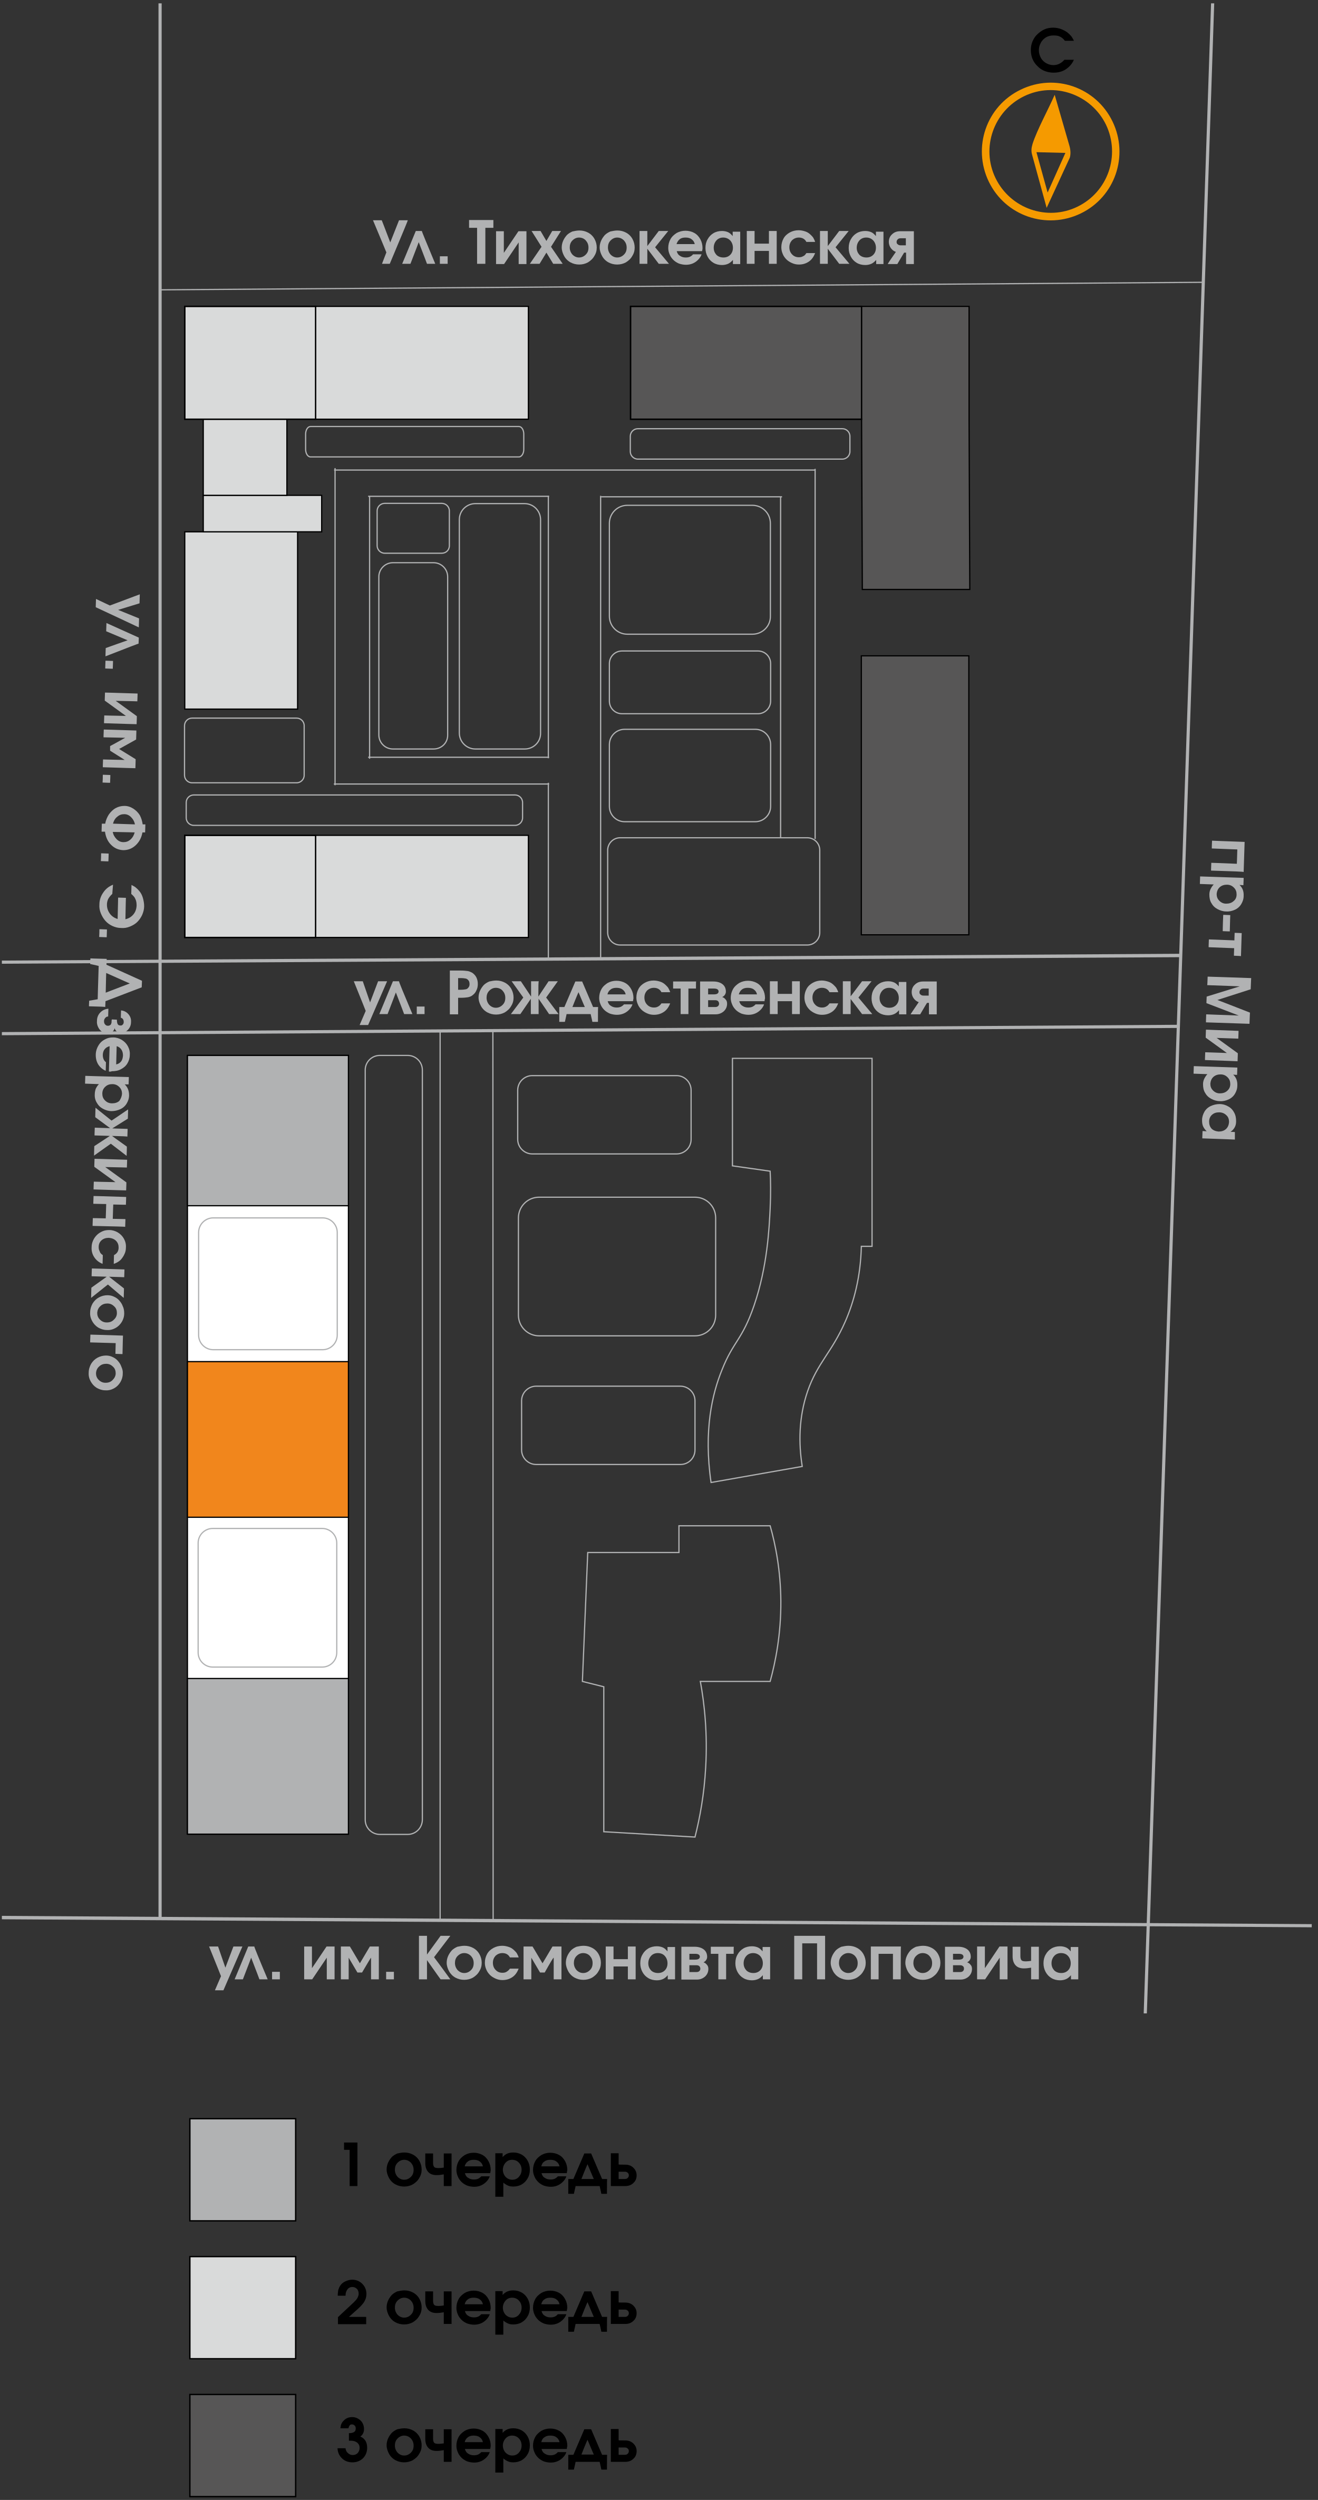 <svg width="184" height="349" viewBox="0 0 184 349" fill="none" xmlns="http://www.w3.org/2000/svg">
<rect x="0" y="0" width="184" height="349" fill="#333333" stroke="none"/>
<g clip-path="url(#clip0_1_3)">
<path d="M48.643 147.342H26.167V256.056H48.643V147.342Z" fill="white"/>
<path d="M48.643 147.342H26.167V256.056H48.643V147.342Z" stroke="black" stroke-width="0.17" stroke-miterlimit="10"/>
<path d="M48.643 234.327H26.167V256.056H48.643V234.327Z" fill="#B1B2B3"/>
<path d="M48.643 234.327H26.167V256.056H48.643V234.327Z" stroke="black" stroke-width="0.17" stroke-miterlimit="10"/>
<path d="M48.643 190.088H26.167V211.817H48.643V190.088Z" fill="#F1861C"/>
<path d="M48.643 190.088H26.167V211.817H48.643V190.088Z" stroke="black" stroke-width="0.17" stroke-miterlimit="10"/>
<path d="M48.643 147.342H26.167V168.324H48.643V147.342Z" fill="#B1B2B3"/>
<path d="M48.643 147.342H26.167V168.324H48.643V147.342Z" stroke="black" stroke-width="0.17" stroke-miterlimit="10"/>
<path d="M73.768 116.616H25.794V130.876H73.768V116.616Z" fill="#D9DADA"/>
<path d="M73.768 116.616H25.794V130.876H73.768V116.616Z" stroke="black" stroke-width="0.17" stroke-miterlimit="10"/>
<path d="M41.547 74.244H25.794V98.995H41.547V74.244Z" fill="#D9DADA"/>
<path d="M41.547 74.244H25.794V98.995H41.547V74.244Z" stroke="black" stroke-width="0.17" stroke-miterlimit="10"/>
<path d="M73.768 42.771H25.794V58.524H73.768V42.771Z" fill="#D9DADA"/>
<path d="M73.768 42.771H25.794V58.524H73.768V42.771Z" stroke="black" stroke-width="0.17" stroke-miterlimit="10"/>
<path d="M88.028 42.771V58.524H120.282C120.316 66.435 120.35 74.38 120.384 82.291H135.39C135.356 74.38 135.322 66.435 135.288 58.524V42.771H88.028Z" fill="#B1B2B3"/>
<path d="M88.028 42.771V58.524H120.282C120.316 66.435 120.35 74.38 120.384 82.291H135.39C135.356 74.38 135.322 66.435 135.288 58.524V42.771H88.028Z" fill="#575656"/>
<path d="M88.028 42.771V58.524H120.282C120.316 66.435 120.35 74.38 120.384 82.291H135.39C135.356 74.38 135.322 66.435 135.288 58.524V42.771H88.028Z" stroke="black" stroke-width="0.17" stroke-miterlimit="10"/>
<path d="M120.247 91.559C120.247 99.097 120.247 106.634 120.247 114.171C120.247 119.604 120.247 125.07 120.247 130.502H135.254V91.559H120.247Z" fill="#B1B2B3"/>
<path d="M120.247 91.559C120.247 99.097 120.247 106.634 120.247 114.171C120.247 119.604 120.247 125.07 120.247 130.502H135.254V91.559H120.247Z" fill="#575656"/>
<path d="M120.247 91.559C120.247 99.097 120.247 106.634 120.247 114.171C120.247 119.604 120.247 125.07 120.247 130.502H135.254V91.559H120.247Z" stroke="black" stroke-width="0.17" stroke-miterlimit="10"/>
<path d="M99.266 206.962C103.51 206.215 107.754 205.468 111.997 204.721C111.488 201.529 111.488 197.896 112.744 194.23C114.136 190.223 116.106 188.831 118.007 184.485C119.195 181.769 120.146 178.306 120.248 173.994H121.742V147.75H102.253V162.756C104.019 162.994 105.75 163.266 107.516 163.503C107.584 164.793 107.618 166.593 107.516 168.766C107.38 171.448 107.142 176.778 105.275 182.245C103.611 187.1 102.389 187.202 100.793 191.242C99.435 194.569 98.213 199.696 99.266 206.962Z" stroke="#B1B2B3" stroke-width="0.17" stroke-miterlimit="10"/>
<path d="M97.025 256.463C92.781 256.226 88.537 255.954 84.293 255.716V235.481C83.308 235.243 82.29 234.972 81.305 234.734C81.543 228.725 81.814 222.749 82.052 216.74H94.784V213.005H107.516C108.263 215.619 108.976 219.218 109.01 223.496C109.043 228.147 108.263 232.018 107.516 234.734H97.772C98.349 237.892 98.79 242 98.518 246.719C98.315 250.488 97.704 253.781 97.025 256.463Z" stroke="#B1B2B3" stroke-width="0.17" stroke-miterlimit="10"/>
<path d="M22.568 0.467H22.127V267.735H22.568V0.467Z" fill="#B1B2B3"/>
<path d="M183.126 269.059L0.262 267.939V267.464L183.126 268.618V269.059Z" fill="#B1B2B3"/>
<path d="M169.512 0.467L160.107 281.078H159.666L169.07 0.467H169.512Z" fill="#B1B2B3"/>
<path d="M0.262 144.083L164.521 143.064V143.506L0.262 144.524V144.083Z" fill="#B1B2B3"/>
<path d="M0.262 134.101L164.86 133.15L164.894 133.626L0.262 134.542V134.101Z" fill="#B1B2B3"/>
<path d="M169.07 121.539C169.07 121.539 169.07 121.165 169.104 120.452C169.104 120.452 170.292 120.486 172.669 120.588C172.669 120.588 172.703 119.909 172.737 118.585C172.737 118.585 171.549 118.551 169.172 118.449C169.172 118.449 169.172 118.076 169.206 117.363C169.206 117.363 170.734 117.431 173.756 117.533L173.62 121.743C173.654 121.675 172.126 121.641 169.07 121.539Z" fill="#B1B2B3"/>
<path d="M172.635 124.866C172.635 124.493 172.533 124.187 172.262 123.916C171.99 123.644 171.685 123.508 171.277 123.508C170.904 123.508 170.564 123.61 170.293 123.848C170.021 124.085 169.885 124.425 169.851 124.798C169.851 125.172 169.953 125.477 170.225 125.749C170.496 126.021 170.802 126.156 171.175 126.156C171.583 126.156 171.922 126.055 172.194 125.817C172.499 125.579 172.635 125.274 172.635 124.866ZM167.542 122.354C167.542 122.354 169.58 122.422 173.62 122.557C173.62 122.557 173.62 122.897 173.586 123.576C173.586 123.576 173.416 123.576 173.043 123.542C173.45 123.916 173.654 124.425 173.62 125.07C173.62 125.511 173.484 125.885 173.28 126.224C173.077 126.564 172.771 126.835 172.398 127.005C172.024 127.175 171.617 127.277 171.175 127.243C170.734 127.243 170.327 127.107 169.953 126.903C169.58 126.7 169.308 126.428 169.104 126.055C168.901 125.715 168.833 125.308 168.833 124.866C168.833 124.595 168.901 124.323 169.002 124.119C169.104 123.916 169.24 123.678 169.444 123.474L167.509 123.406L167.542 122.354Z" fill="#B1B2B3"/>
<path d="M170.768 127.718C170.768 127.718 171.108 127.718 171.753 127.752C171.753 127.752 171.719 128.499 171.685 130.027C171.685 130.027 171.345 130.027 170.7 129.993C170.7 130.027 170.7 129.246 170.768 127.718Z" fill="#B1B2B3"/>
<path d="M172.262 133.422C172.262 133.422 172.262 133.083 172.296 132.37C172.296 132.37 171.107 132.336 168.731 132.234C168.731 132.234 168.731 131.86 168.765 131.147C168.765 131.147 169.953 131.181 172.33 131.283C172.33 131.283 172.33 130.944 172.363 130.231C172.363 130.231 172.703 130.231 173.348 130.265C173.348 130.265 173.314 131.351 173.246 133.49C173.246 133.456 172.941 133.456 172.262 133.422Z" fill="#B1B2B3"/>
<path d="M168.595 136.342C168.595 136.342 170.632 136.41 174.672 136.546C174.672 136.546 174.638 137.055 174.604 138.107C174.604 138.107 173.043 138.617 169.953 139.601C169.953 139.601 171.481 140.179 174.503 141.367C174.503 141.367 174.469 141.876 174.435 142.929C174.435 142.929 172.398 142.861 168.357 142.725C168.357 142.725 168.357 142.351 168.391 141.604C168.391 141.604 169.919 141.672 172.941 141.774C172.941 141.774 171.447 141.197 168.425 140.043C168.425 140.043 168.425 139.737 168.459 139.126C168.459 139.126 169.987 138.651 173.077 137.7C173.077 137.7 171.549 137.632 168.527 137.53C168.561 137.496 168.561 137.123 168.595 136.342Z" fill="#B1B2B3"/>
<path d="M172.805 147.037C172.805 147.037 172.805 147.41 172.771 148.157C172.771 148.157 171.243 148.089 168.221 147.987C168.221 147.987 168.221 147.614 168.255 146.901C168.255 146.901 169.274 146.935 171.277 147.003C171.277 147.003 170.292 146.29 168.323 144.864C168.323 144.864 168.323 144.49 168.357 143.743C168.357 143.743 169.885 143.811 172.907 143.913C172.907 143.913 172.907 144.287 172.873 145C172.873 145 171.854 144.966 169.851 144.898C169.851 144.898 170.836 145.611 172.805 147.037Z" fill="#B1B2B3"/>
<path d="M171.753 151.349C171.753 150.975 171.651 150.67 171.379 150.398C171.108 150.126 170.802 149.991 170.395 149.991C170.021 149.991 169.682 150.092 169.41 150.33C169.138 150.568 169.003 150.907 168.969 151.281C168.969 151.654 169.07 151.96 169.342 152.231C169.614 152.503 169.919 152.639 170.293 152.639C170.7 152.639 171.04 152.537 171.311 152.299C171.617 152.028 171.753 151.722 171.753 151.349ZM166.66 148.836C166.66 148.836 168.697 148.904 172.737 149.04C172.737 149.04 172.737 149.379 172.703 150.058C172.703 150.058 172.534 150.058 172.16 150.024C172.567 150.398 172.771 150.907 172.737 151.552C172.737 151.994 172.601 152.367 172.398 152.707C172.194 153.046 171.888 153.318 171.515 153.488C171.142 153.657 170.734 153.759 170.293 153.725C169.851 153.725 169.444 153.589 169.07 153.386C168.697 153.182 168.425 152.91 168.222 152.537C168.018 152.197 167.95 151.79 167.95 151.349C167.95 151.077 168.018 150.805 168.12 150.602C168.222 150.398 168.357 150.16 168.561 149.957L166.626 149.889L166.66 148.836Z" fill="#B1B2B3"/>
<path d="M171.583 156.645C171.583 156.271 171.481 155.932 171.209 155.694C170.938 155.423 170.598 155.287 170.191 155.287C169.783 155.287 169.478 155.389 169.206 155.626C168.935 155.864 168.799 156.204 168.799 156.577C168.799 156.984 168.901 157.29 169.138 157.562C169.376 157.799 169.716 157.935 170.123 157.969C170.53 157.969 170.87 157.867 171.141 157.63C171.413 157.392 171.549 157.052 171.583 156.645ZM172.398 159.089C172.398 159.089 170.87 159.022 167.848 158.92C167.848 158.92 167.848 158.58 167.882 157.901C167.882 157.901 168.086 157.901 168.459 157.935C168.222 157.697 168.052 157.46 167.95 157.222C167.848 156.984 167.814 156.713 167.814 156.373C167.814 155.932 167.95 155.558 168.154 155.185C168.357 154.845 168.663 154.574 169.037 154.404C169.41 154.234 169.817 154.132 170.259 154.132C170.734 154.132 171.141 154.268 171.481 154.472C171.854 154.676 172.126 154.981 172.296 155.321C172.5 155.694 172.567 156.068 172.567 156.543C172.567 156.883 172.5 157.154 172.364 157.392C172.228 157.63 172.058 157.833 171.787 158.003L172.398 158.037V159.089Z" fill="#B1B2B3"/>
<path d="M50.205 143.098C50.205 143.098 50.477 142.453 51.054 141.129C51.054 141.129 50.511 139.737 49.39 136.987C49.39 136.987 49.798 136.987 50.646 136.987C50.646 136.987 50.986 137.971 51.665 139.941C51.665 139.941 52.038 138.956 52.785 136.987C52.785 136.987 53.193 136.987 54.042 136.987C54.042 136.987 53.159 139.024 51.393 143.098C51.393 143.098 50.986 143.098 50.205 143.098Z" fill="#B1B2B3"/>
<path d="M57.573 141.57C57.573 141.57 57.199 141.57 56.418 141.57C56.418 141.57 56.045 140.552 55.264 138.549C55.264 138.549 54.89 139.567 54.109 141.57C54.109 141.57 53.736 141.57 52.955 141.57C52.955 141.57 53.6 140.043 54.856 136.987C54.856 136.987 55.128 136.987 55.705 136.987C55.671 137.021 56.282 138.515 57.573 141.57Z" fill="#B1B2B3"/>
<path d="M58.184 141.57C58.184 141.57 58.184 141.231 58.184 140.518C58.184 140.518 58.557 140.518 59.27 140.518C59.27 140.518 59.27 140.857 59.27 141.57C59.304 141.57 58.931 141.57 58.184 141.57Z" fill="#B1B2B3"/>
<path d="M63.922 138.175H64.261C64.601 138.175 64.872 138.141 65.042 138.107C65.212 138.073 65.314 137.972 65.415 137.836C65.517 137.7 65.551 137.564 65.551 137.394C65.551 137.191 65.517 137.021 65.415 136.885C65.314 136.749 65.178 136.648 65.042 136.614C64.872 136.58 64.635 136.546 64.329 136.546H63.956V138.175H63.922ZM62.801 141.571C62.801 141.571 62.801 139.533 62.801 135.493C62.801 135.493 63.31 135.493 64.295 135.493C64.703 135.493 65.042 135.527 65.28 135.561C65.517 135.595 65.721 135.697 65.925 135.799C66.162 135.968 66.366 136.172 66.502 136.444C66.638 136.715 66.706 137.021 66.706 137.361C66.706 137.734 66.638 138.04 66.468 138.345C66.332 138.651 66.094 138.854 65.857 139.024C65.687 139.126 65.483 139.194 65.28 139.228C65.042 139.262 64.736 139.296 64.329 139.296H63.956V141.604H62.801V141.571Z" fill="#B1B2B3"/>
<path d="M69.218 137.904C68.879 137.904 68.573 138.039 68.302 138.311C68.03 138.583 67.928 138.922 67.928 139.296C67.928 139.669 68.064 140.009 68.302 140.28C68.573 140.552 68.879 140.688 69.218 140.688C69.592 140.688 69.897 140.552 70.169 140.28C70.441 140.009 70.542 139.703 70.542 139.296C70.542 138.888 70.407 138.583 70.169 138.311C69.931 138.039 69.592 137.904 69.218 137.904ZM69.286 136.885C69.728 136.885 70.135 136.987 70.508 137.191C70.882 137.394 71.188 137.7 71.391 138.073C71.595 138.447 71.697 138.854 71.697 139.262C71.697 139.703 71.595 140.077 71.357 140.45C71.154 140.823 70.848 141.095 70.475 141.333C70.101 141.536 69.694 141.638 69.252 141.638C68.811 141.638 68.403 141.536 68.03 141.333C67.656 141.129 67.351 140.823 67.147 140.45C66.944 140.077 66.808 139.669 66.808 139.262C66.808 138.922 66.876 138.617 67.011 138.311C67.147 138.005 67.317 137.768 67.521 137.53C67.724 137.326 67.996 137.157 68.302 137.021C68.607 136.953 68.947 136.885 69.286 136.885Z" fill="#B1B2B3"/>
<path d="M75.159 139.126C75.159 139.126 75.635 138.413 76.585 136.987C76.585 136.987 77.027 136.987 77.876 136.987C77.876 136.987 77.332 137.734 76.246 139.262C76.246 139.262 76.823 140.043 77.978 141.57C77.978 141.57 77.536 141.57 76.653 141.57C76.653 141.57 76.178 140.857 75.193 139.431C75.193 139.431 75.193 140.144 75.193 141.57C75.193 141.57 74.82 141.57 74.107 141.57C74.107 141.57 74.107 140.857 74.107 139.431C74.107 139.431 73.632 140.144 72.647 141.57C72.647 141.57 72.206 141.57 71.323 141.57C71.323 141.57 71.9 140.789 73.055 139.262C73.055 139.262 72.511 138.515 71.425 136.987C71.425 136.987 71.866 136.987 72.715 136.987C72.715 136.987 73.19 137.7 74.141 139.126C74.141 139.126 74.141 138.413 74.141 136.987C74.141 136.987 74.514 136.987 75.227 136.987C75.159 137.021 75.159 137.7 75.159 139.126Z" fill="#B1B2B3"/>
<path d="M81.644 140.586C81.644 140.586 81.339 139.907 80.762 138.515C80.762 138.515 80.456 139.194 79.913 140.586C79.913 140.586 80.49 140.586 81.644 140.586ZM83.478 142.657C83.478 142.657 83.206 142.657 82.697 142.657C82.697 142.657 82.629 142.284 82.459 141.571C82.459 141.571 81.339 141.571 79.098 141.571C79.098 141.571 79.03 141.944 78.86 142.657C78.86 142.657 78.589 142.657 78.079 142.657C78.079 142.657 78.079 141.978 78.079 140.586C78.079 140.586 78.317 140.586 78.792 140.586C78.792 140.586 79.302 139.398 80.32 137.021C80.32 137.021 80.626 137.021 81.271 137.021C81.271 137.021 81.78 138.209 82.799 140.586C82.799 140.586 83.036 140.586 83.512 140.586C83.478 140.586 83.478 141.265 83.478 142.657Z" fill="#B1B2B3"/>
<path d="M124.118 137.904C123.745 137.904 123.405 138.039 123.168 138.311C122.93 138.583 122.794 138.922 122.794 139.33C122.794 139.737 122.93 140.043 123.168 140.314C123.405 140.552 123.745 140.688 124.152 140.688C124.56 140.688 124.865 140.552 125.103 140.314C125.34 140.076 125.476 139.737 125.476 139.33C125.476 138.922 125.34 138.583 125.103 138.311C124.865 138.039 124.526 137.904 124.118 137.904ZM126.529 137.021C126.529 137.021 126.529 138.549 126.529 141.604C126.529 141.604 126.189 141.604 125.51 141.604C125.51 141.604 125.51 141.401 125.51 141.027C125.306 141.265 125.069 141.468 124.831 141.57C124.594 141.672 124.322 141.74 123.982 141.74C123.541 141.74 123.134 141.638 122.794 141.435C122.455 141.231 122.183 140.959 121.979 140.586C121.775 140.212 121.674 139.805 121.674 139.363C121.674 138.888 121.775 138.481 121.979 138.141C122.183 137.768 122.455 137.496 122.794 137.292C123.134 137.089 123.541 136.987 123.982 136.987C124.322 136.987 124.594 137.055 124.831 137.157C125.069 137.258 125.273 137.462 125.476 137.7V137.089H126.529V137.021Z" fill="#B1B2B3"/>
<path d="M128.26 139.907C127.955 139.805 127.717 139.601 127.547 139.364C127.377 139.126 127.276 138.82 127.276 138.515C127.276 138.107 127.411 137.734 127.717 137.462C128.022 137.157 128.396 137.021 128.871 137.021H130.773V141.604C130.773 141.604 130.399 141.604 129.686 141.604C129.686 141.604 129.686 141.061 129.686 140.009C129.686 140.009 129.584 140.009 129.414 140.009C129.414 140.009 129.075 140.552 128.464 141.604C128.464 141.604 128.022 141.604 127.14 141.604C127.106 141.571 127.513 141.027 128.26 139.907ZM129.652 138.99C129.652 138.99 129.652 138.651 129.652 138.006C129.652 138.006 129.414 138.006 128.939 138.006C128.769 138.006 128.634 138.04 128.532 138.141C128.43 138.243 128.362 138.345 128.362 138.515C128.362 138.651 128.396 138.786 128.532 138.854C128.634 138.956 128.769 138.99 128.939 138.99H129.652Z" fill="#B1B2B3"/>
<path d="M84.802 138.821H87.348C87.281 138.515 87.145 138.311 86.907 138.141C86.703 137.972 86.398 137.904 86.058 137.904C85.719 137.904 85.447 137.972 85.243 138.141C85.04 138.277 84.87 138.515 84.802 138.821ZM88.367 139.771C88.367 139.771 87.179 139.771 84.836 139.771C84.904 140.043 85.04 140.28 85.277 140.416C85.515 140.586 85.787 140.654 86.092 140.654C86.33 140.654 86.5 140.62 86.669 140.552C86.805 140.484 86.975 140.382 87.111 140.213H88.299C88.231 140.416 88.129 140.62 87.926 140.858C87.45 141.401 86.839 141.672 86.126 141.672C85.787 141.672 85.447 141.605 85.142 141.503C84.836 141.367 84.564 141.197 84.361 140.993C84.157 140.79 83.953 140.518 83.851 140.246C83.716 139.941 83.648 139.635 83.648 139.33C83.648 138.888 83.749 138.481 83.953 138.108C84.157 137.734 84.463 137.462 84.836 137.225C85.21 137.021 85.617 136.919 86.058 136.919C86.5 136.919 86.907 137.021 87.281 137.225C87.654 137.428 87.926 137.734 88.129 138.108C88.333 138.481 88.435 138.888 88.435 139.364C88.401 139.5 88.401 139.635 88.367 139.771Z" fill="#B1B2B3"/>
<path d="M92.339 140.077C92.339 140.077 92.746 140.077 93.561 140.077C93.358 140.586 93.086 140.993 92.678 141.265C92.271 141.536 91.83 141.672 91.286 141.672C90.947 141.672 90.641 141.604 90.336 141.469C90.03 141.333 89.759 141.163 89.555 140.959C89.351 140.756 89.147 140.484 89.046 140.212C88.91 139.907 88.842 139.601 88.842 139.262C88.842 138.82 88.944 138.413 89.147 138.039C89.351 137.666 89.657 137.394 90.03 137.191C90.404 136.987 90.811 136.885 91.252 136.885C91.592 136.885 91.898 136.953 92.203 137.055C92.509 137.157 92.746 137.326 92.984 137.564C93.12 137.7 93.256 137.836 93.323 137.972C93.391 138.107 93.493 138.277 93.561 138.515H92.339C92.135 138.107 91.762 137.904 91.286 137.904C90.913 137.904 90.607 138.039 90.336 138.277C90.098 138.549 89.962 138.854 89.962 139.262C89.962 139.669 90.098 140.009 90.336 140.246C90.573 140.518 90.913 140.654 91.286 140.654C91.524 140.654 91.694 140.62 91.864 140.518C92.033 140.45 92.203 140.28 92.339 140.077Z" fill="#B1B2B3"/>
<path d="M97.161 138.006C97.161 138.006 96.821 138.006 96.108 138.006C96.108 138.006 96.108 139.194 96.108 141.571C96.108 141.571 95.735 141.571 95.022 141.571C95.022 141.571 95.022 140.382 95.022 138.006C95.022 138.006 94.682 138.006 93.969 138.006C93.969 138.006 93.969 137.666 93.969 137.021C93.969 137.021 95.056 137.021 97.195 137.021C97.161 137.021 97.161 137.327 97.161 138.006Z" fill="#B1B2B3"/>
<path d="M100.827 139.194C101.031 139.262 101.167 139.364 101.303 139.533C101.438 139.669 101.506 139.873 101.506 140.111C101.506 140.518 101.371 140.858 101.065 141.163C100.759 141.435 100.386 141.604 99.911 141.604H97.738V137.021C97.738 137.021 98.349 137.021 99.605 137.021C100.114 137.021 100.556 137.157 100.861 137.394C101.167 137.632 101.337 137.972 101.337 138.447C101.337 138.617 101.269 138.786 101.167 138.922C101.099 139.024 100.963 139.126 100.827 139.194ZM98.858 139.635C98.858 139.635 98.858 139.941 98.858 140.586C98.858 140.586 99.198 140.586 99.843 140.586C100.012 140.586 100.148 140.552 100.25 140.45C100.352 140.348 100.386 140.246 100.386 140.111C100.386 139.975 100.318 139.839 100.25 139.771C100.148 139.669 100.012 139.635 99.843 139.635H98.858ZM98.858 138.006C98.858 138.006 98.858 138.277 98.858 138.82C98.858 138.82 99.13 138.82 99.639 138.82C99.877 138.82 100.046 138.786 100.148 138.719C100.25 138.651 100.318 138.549 100.318 138.413C100.318 138.277 100.25 138.175 100.148 138.107C100.046 138.04 99.877 138.006 99.639 138.006H98.858Z" fill="#B1B2B3"/>
<path d="M103.136 138.821H105.682C105.614 138.515 105.479 138.311 105.241 138.141C105.037 137.972 104.732 137.904 104.392 137.904C104.053 137.904 103.781 137.972 103.577 138.141C103.374 138.277 103.238 138.515 103.136 138.821ZM106.735 139.771C106.735 139.771 105.546 139.771 103.204 139.771C103.272 140.043 103.407 140.28 103.645 140.416C103.883 140.586 104.154 140.654 104.46 140.654C104.698 140.654 104.867 140.62 105.037 140.552C105.173 140.484 105.343 140.382 105.479 140.213H106.667C106.599 140.416 106.497 140.62 106.293 140.858C105.818 141.401 105.207 141.672 104.494 141.672C104.154 141.672 103.815 141.605 103.509 141.503C103.204 141.367 102.932 141.197 102.728 140.993C102.525 140.79 102.321 140.518 102.219 140.246C102.083 139.941 102.015 139.635 102.015 139.33C102.015 138.888 102.117 138.481 102.321 138.108C102.525 137.734 102.83 137.462 103.204 137.225C103.577 137.021 103.985 136.919 104.426 136.919C104.867 136.919 105.275 137.021 105.648 137.225C106.022 137.428 106.293 137.734 106.497 138.108C106.701 138.481 106.803 138.888 106.803 139.364C106.769 139.5 106.735 139.635 106.735 139.771Z" fill="#B1B2B3"/>
<path d="M111.658 141.57C111.658 141.57 111.284 141.57 110.571 141.57C110.571 141.57 110.571 140.959 110.571 139.771C110.571 139.771 109.892 139.771 108.568 139.771C108.568 139.771 108.568 140.382 108.568 141.57C108.568 141.57 108.195 141.57 107.482 141.57C107.482 141.57 107.482 140.043 107.482 136.987C107.482 136.987 107.855 136.987 108.568 136.987C108.568 136.987 108.568 137.564 108.568 138.752C108.568 138.752 109.247 138.752 110.571 138.752C110.571 138.752 110.571 138.175 110.571 136.987C110.571 136.987 110.945 136.987 111.658 136.987C111.658 137.021 111.658 138.515 111.658 141.57Z" fill="#B1B2B3"/>
<path d="M115.8 140.077C115.8 140.077 116.208 140.077 117.022 140.077C116.819 140.586 116.547 140.993 116.14 141.265C115.732 141.536 115.291 141.672 114.748 141.672C114.408 141.672 114.103 141.604 113.797 141.469C113.491 141.333 113.22 141.163 113.016 140.959C112.812 140.756 112.609 140.484 112.507 140.212C112.371 139.907 112.303 139.601 112.303 139.262C112.303 138.82 112.405 138.413 112.609 138.039C112.812 137.666 113.118 137.394 113.491 137.191C113.865 136.987 114.272 136.885 114.714 136.885C115.053 136.885 115.359 136.953 115.664 137.055C115.97 137.157 116.208 137.326 116.445 137.564C116.581 137.7 116.717 137.836 116.785 137.972C116.853 138.107 116.954 138.277 117.022 138.515H115.8C115.596 138.107 115.223 137.904 114.748 137.904C114.374 137.904 114.069 138.039 113.797 138.277C113.559 138.549 113.424 138.854 113.424 139.262C113.424 139.669 113.559 140.009 113.797 140.246C114.035 140.518 114.374 140.654 114.748 140.654C114.985 140.654 115.155 140.62 115.325 140.518C115.495 140.45 115.664 140.28 115.8 140.077Z" fill="#B1B2B3"/>
<path d="M117.667 141.57C117.667 141.57 117.667 140.043 117.667 136.987C117.667 136.987 118.041 136.987 118.754 136.987C118.754 136.987 118.754 137.7 118.754 139.092C118.754 139.092 119.297 138.379 120.349 136.987C120.349 136.987 120.791 136.987 121.673 136.987C121.673 136.987 121.062 137.734 119.84 139.262C119.84 139.262 120.485 140.043 121.775 141.57C121.775 141.57 121.3 141.57 120.349 141.57C120.349 141.57 119.806 140.857 118.754 139.465C118.754 139.465 118.754 140.178 118.754 141.57C118.787 141.57 118.414 141.57 117.667 141.57Z" fill="#B1B2B3"/>
<path d="M13.402 83.615C13.402 83.615 14.047 83.92 15.337 84.531C15.337 84.531 16.729 84.022 19.513 82.97C19.513 82.97 19.513 83.377 19.479 84.226C19.479 84.226 18.494 84.531 16.491 85.143C16.491 85.143 17.476 85.55 19.411 86.331C19.411 86.331 19.411 86.738 19.377 87.587C19.377 87.587 17.374 86.636 13.367 84.769C13.367 84.803 13.367 84.396 13.402 83.615Z" fill="#B1B2B3"/>
<path d="M14.114 119.128C14.114 119.128 14.454 119.128 15.167 119.162C15.167 119.162 15.167 119.536 15.133 120.249C15.133 120.249 14.793 120.249 14.08 120.215C14.08 120.215 14.114 119.875 14.114 119.128Z" fill="#B1B2B3"/>
<path d="M15.676 124.798C15.405 125.036 15.235 125.274 15.099 125.511C14.997 125.749 14.929 125.987 14.929 126.292C14.929 126.768 15.065 127.175 15.337 127.549C15.608 127.922 15.982 128.16 16.423 128.295L16.491 125.308L17.577 125.342C17.577 125.342 17.544 126.326 17.509 128.329C17.815 128.262 18.121 128.126 18.358 127.922C18.8 127.549 19.037 127.073 19.071 126.428C19.071 126.089 19.037 125.783 18.901 125.511C18.8 125.24 18.596 125.036 18.324 124.798L18.358 123.542C18.596 123.678 18.834 123.78 18.969 123.916C19.139 124.051 19.275 124.187 19.445 124.391C19.682 124.663 19.852 125.002 19.954 125.376C20.056 125.749 20.124 126.123 20.124 126.496C20.124 126.937 20.022 127.311 19.852 127.718C19.682 128.092 19.445 128.431 19.173 128.703C18.901 128.975 18.562 129.178 18.155 129.348C17.747 129.518 17.34 129.586 16.932 129.552C16.491 129.552 16.084 129.45 15.71 129.28C15.337 129.11 14.997 128.873 14.726 128.567C14.454 128.262 14.25 127.922 14.08 127.515C13.911 127.107 13.843 126.7 13.877 126.258C13.877 125.647 14.08 125.07 14.42 124.595C14.759 124.085 15.201 123.746 15.778 123.508L15.676 124.798Z" fill="#B1B2B3"/>
<path d="M13.877 129.721C13.877 129.721 14.216 129.721 14.929 129.755C14.929 129.755 14.929 130.129 14.896 130.842C14.896 130.842 14.556 130.842 13.843 130.808C13.843 130.808 13.877 130.434 13.877 129.721Z" fill="#B1B2B3"/>
<path d="M14.827 135.833C14.827 135.833 14.793 136.749 14.759 138.583C14.759 138.583 15.88 138.141 18.12 137.293C18.12 137.293 17 136.817 14.827 135.833ZM12.417 140.484C12.417 140.484 12.417 140.212 12.451 139.703C12.451 139.703 12.858 139.635 13.639 139.499C13.639 139.499 13.673 137.938 13.775 134.848C13.775 134.848 13.367 134.746 12.586 134.576C12.586 134.576 12.586 134.305 12.62 133.796C12.62 133.796 13.367 133.83 14.895 133.863C14.895 133.863 14.895 134.135 14.861 134.678C14.861 134.678 16.525 135.425 19.818 136.919C19.818 136.919 19.818 137.225 19.784 137.836C19.784 137.836 18.087 138.481 14.725 139.771C14.725 139.771 14.725 140.043 14.691 140.586C14.691 140.552 13.911 140.518 12.417 140.484Z" fill="#B1B2B3"/>
<path d="M15.608 142.318L16.321 142.351C16.321 142.623 16.355 142.827 16.423 142.963C16.491 143.098 16.627 143.166 16.831 143.166C16.966 143.166 17.068 143.132 17.136 143.031C17.238 142.929 17.272 142.827 17.272 142.657C17.272 142.521 17.238 142.385 17.17 142.284C17.102 142.182 17 142.114 16.865 142.08L16.898 141.061C17.306 141.095 17.645 141.265 17.917 141.571C18.189 141.876 18.325 142.25 18.291 142.691C18.291 143.132 18.121 143.506 17.849 143.777C17.544 144.083 17.204 144.219 16.831 144.219C16.627 144.219 16.457 144.151 16.321 144.015C16.152 143.879 16.05 143.744 16.016 143.54C15.948 143.777 15.812 143.947 15.642 144.117C15.439 144.253 15.269 144.355 15.031 144.321C14.76 144.321 14.488 144.219 14.25 144.049C14.013 143.879 13.843 143.676 13.707 143.404C13.571 143.132 13.503 142.827 13.537 142.521C13.537 142.046 13.707 141.639 14.013 141.333C14.318 141.027 14.692 140.858 15.133 140.824L15.099 141.91C14.929 141.91 14.793 141.978 14.692 142.114C14.59 142.216 14.522 142.385 14.522 142.555C14.522 142.725 14.556 142.895 14.658 142.997C14.76 143.132 14.895 143.2 15.031 143.2C15.133 143.2 15.201 143.2 15.269 143.166C15.337 143.132 15.405 143.098 15.439 143.064C15.473 143.031 15.507 142.963 15.54 142.861C15.574 142.793 15.574 142.691 15.574 142.623C15.574 142.555 15.574 142.453 15.608 142.318Z" fill="#B1B2B3"/>
<path d="M16.287 146.052L16.22 148.599C16.525 148.531 16.729 148.395 16.898 148.191C17.068 147.987 17.136 147.716 17.17 147.376C17.17 147.037 17.102 146.765 16.966 146.561C16.797 146.29 16.559 146.12 16.287 146.052ZM15.201 149.583C15.201 149.583 15.235 148.395 15.303 146.052C15.031 146.12 14.793 146.256 14.624 146.46C14.454 146.663 14.352 146.969 14.352 147.274C14.352 147.512 14.386 147.682 14.454 147.852C14.522 148.021 14.624 148.157 14.793 148.293L14.759 149.481C14.556 149.413 14.352 149.278 14.148 149.108C13.605 148.632 13.367 148.021 13.367 147.274C13.367 146.935 13.435 146.595 13.571 146.29C13.707 145.984 13.877 145.713 14.081 145.509C14.284 145.305 14.556 145.135 14.861 145C15.167 144.864 15.473 144.83 15.812 144.83C16.253 144.83 16.661 144.966 17 145.169C17.374 145.407 17.645 145.679 17.849 146.052C18.053 146.426 18.155 146.833 18.121 147.274C18.121 147.716 17.985 148.123 17.781 148.463C17.578 148.802 17.272 149.074 16.865 149.278C16.491 149.481 16.05 149.549 15.608 149.549C15.473 149.617 15.337 149.617 15.201 149.583Z" fill="#B1B2B3"/>
<path d="M17.034 152.707C17.034 152.333 16.932 152.028 16.661 151.756C16.389 151.484 16.084 151.349 15.676 151.349C15.303 151.349 14.963 151.45 14.691 151.722C14.42 151.96 14.284 152.299 14.284 152.673C14.284 153.046 14.386 153.352 14.658 153.623C14.929 153.895 15.235 154.031 15.642 154.031C16.05 154.031 16.389 153.929 16.661 153.691C16.864 153.386 17 153.08 17.034 152.707ZM11.908 150.194C11.908 150.194 13.945 150.262 17.985 150.364C17.985 150.364 17.985 150.703 17.951 151.383C17.951 151.383 17.781 151.383 17.408 151.383C17.815 151.756 18.019 152.265 18.019 152.91C18.019 153.352 17.883 153.725 17.679 154.065C17.476 154.404 17.17 154.676 16.797 154.846C16.423 155.015 16.016 155.117 15.574 155.117C15.133 155.117 14.726 154.981 14.352 154.778C13.979 154.574 13.707 154.302 13.503 153.929C13.3 153.589 13.198 153.182 13.232 152.741C13.232 152.469 13.3 152.197 13.367 151.994C13.469 151.79 13.605 151.552 13.809 151.349L11.873 151.281L11.908 150.194Z" fill="#B1B2B3"/>
<path d="M15.642 158.58C15.642 158.58 16.321 159.089 17.713 160.074C17.713 160.074 17.713 160.515 17.679 161.364C17.679 161.364 16.932 160.787 15.472 159.667C15.472 159.667 14.691 160.21 13.13 161.33C13.13 161.33 13.13 160.889 13.163 160.006C13.163 160.006 13.876 159.531 15.336 158.58C15.336 158.58 14.623 158.546 13.197 158.512C13.197 158.512 13.197 158.139 13.231 157.426C13.231 157.426 13.944 157.46 15.37 157.494C15.37 157.494 14.691 156.984 13.299 155.966C13.299 155.966 13.299 155.525 13.333 154.642C13.333 154.642 14.08 155.253 15.574 156.441C15.574 156.441 16.355 155.932 17.883 154.879C17.883 154.879 17.883 155.321 17.849 156.17C17.849 156.17 17.136 156.611 15.676 157.528C15.676 157.528 16.389 157.562 17.815 157.596C17.815 157.596 17.815 157.969 17.781 158.682C17.781 158.648 17.068 158.614 15.642 158.58Z" fill="#B1B2B3"/>
<path d="M17.645 165.065C17.645 165.065 17.645 165.438 17.611 166.185C17.611 166.185 16.084 166.151 13.062 166.05C13.062 166.05 13.062 165.676 13.096 164.963C13.096 164.963 14.114 164.997 16.117 165.031C16.117 165.031 15.133 164.318 13.164 162.892C13.164 162.892 13.164 162.519 13.198 161.772C13.198 161.772 14.726 161.806 17.747 161.907C17.747 161.907 17.747 162.281 17.713 162.994C17.713 162.994 16.695 162.96 14.691 162.926C14.691 162.926 15.676 163.639 17.645 165.065Z" fill="#B1B2B3"/>
<path d="M12.926 171.143C12.926 171.143 12.926 170.769 12.96 170.056C12.96 170.056 13.571 170.056 14.759 170.09C14.759 170.09 14.793 169.411 14.827 168.087C14.827 168.087 14.216 168.087 13.028 168.053C13.028 168.053 13.028 167.68 13.062 166.967C13.062 166.967 14.589 167 17.611 167.102C17.611 167.102 17.611 167.476 17.577 168.189C17.577 168.189 17 168.189 15.812 168.155C15.812 168.155 15.778 168.834 15.744 170.158C15.744 170.158 16.321 170.158 17.509 170.192C17.509 170.192 17.509 170.565 17.475 171.278C17.509 171.244 15.982 171.21 12.926 171.143Z" fill="#B1B2B3"/>
<path d="M14.352 175.217C14.352 175.217 14.352 175.624 14.318 176.439C13.809 176.235 13.435 175.93 13.164 175.522C12.892 175.115 12.757 174.64 12.79 174.13C12.79 173.791 12.858 173.485 12.994 173.18C13.13 172.874 13.3 172.636 13.537 172.399C13.741 172.195 14.013 172.025 14.318 171.89C14.624 171.754 14.929 171.72 15.269 171.72C15.71 171.72 16.118 171.856 16.457 172.059C16.831 172.297 17.102 172.569 17.306 172.942C17.51 173.315 17.612 173.723 17.578 174.164C17.578 174.504 17.51 174.809 17.374 175.081C17.238 175.387 17.068 175.624 16.865 175.862C16.729 175.998 16.593 176.1 16.423 176.201C16.288 176.269 16.118 176.371 15.88 176.439L15.914 175.217C16.321 175.013 16.559 174.674 16.559 174.164C16.559 173.791 16.457 173.485 16.186 173.214C15.948 172.976 15.608 172.84 15.201 172.806C14.794 172.806 14.454 172.908 14.182 173.146C13.911 173.383 13.775 173.689 13.775 174.096C13.775 174.334 13.809 174.504 13.911 174.674C13.979 174.945 14.149 175.081 14.352 175.217Z" fill="#B1B2B3"/>
<path d="M12.824 177.084C12.824 177.084 14.352 177.118 17.374 177.22C17.374 177.22 17.374 177.593 17.34 178.306C17.34 178.306 16.627 178.272 15.235 178.238C15.235 178.238 15.914 178.782 17.306 179.868C17.306 179.868 17.306 180.309 17.272 181.192C17.272 181.192 16.525 180.581 15.065 179.325C15.065 179.325 14.284 179.936 12.722 181.192C12.722 181.192 12.722 180.717 12.756 179.766C12.756 179.766 13.469 179.257 14.895 178.238C14.895 178.238 14.182 178.204 12.79 178.171C12.79 178.171 12.79 177.831 12.824 177.084Z" fill="#B1B2B3"/>
<path d="M16.321 183.297C16.321 182.958 16.219 182.618 15.947 182.381C15.676 182.109 15.37 181.973 14.997 181.973C14.623 181.973 14.284 182.075 14.012 182.347C13.741 182.584 13.605 182.89 13.571 183.263C13.571 183.637 13.673 183.942 13.944 184.214C14.216 184.486 14.521 184.621 14.895 184.621C15.302 184.621 15.608 184.52 15.88 184.248C16.185 183.976 16.321 183.671 16.321 183.297ZM17.339 183.365C17.339 183.807 17.204 184.214 17 184.553C16.762 184.927 16.491 185.199 16.117 185.402C15.744 185.606 15.336 185.708 14.895 185.674C14.454 185.674 14.08 185.538 13.707 185.334C13.333 185.097 13.062 184.791 12.858 184.418C12.654 184.044 12.552 183.637 12.586 183.195C12.586 182.754 12.722 182.347 12.926 181.973C13.163 181.6 13.435 181.328 13.808 181.124C14.182 180.921 14.589 180.819 14.997 180.819C15.336 180.819 15.642 180.887 15.913 181.022C16.219 181.158 16.457 181.328 16.66 181.566C16.864 181.803 17.034 182.041 17.136 182.347C17.305 182.686 17.339 183.026 17.339 183.365Z" fill="#B1B2B3"/>
<path d="M17.102 189.035C17.102 189.035 16.762 189.035 16.117 189.001C16.117 189.001 16.117 188.492 16.151 187.507C16.151 187.507 14.963 187.473 12.586 187.405C12.586 187.405 12.586 187.032 12.62 186.319C12.62 186.319 14.148 186.353 17.17 186.455C17.17 186.421 17.136 187.304 17.102 189.035Z" fill="#B1B2B3"/>
<path d="M16.151 191.717C16.151 191.378 16.049 191.038 15.778 190.801C15.506 190.529 15.201 190.393 14.827 190.393C14.454 190.393 14.114 190.495 13.842 190.767C13.571 191.004 13.435 191.31 13.401 191.683C13.401 192.057 13.503 192.362 13.775 192.634C14.046 192.906 14.352 193.041 14.725 193.041C15.133 193.041 15.438 192.939 15.71 192.668C15.982 192.396 16.151 192.091 16.151 191.717ZM17.136 191.785C17.136 192.226 17 192.634 16.796 192.973C16.559 193.347 16.287 193.619 15.914 193.822C15.54 194.026 15.133 194.128 14.691 194.094C14.25 194.094 13.877 193.958 13.503 193.754C13.13 193.517 12.858 193.211 12.654 192.838C12.45 192.464 12.349 192.057 12.383 191.615C12.383 191.174 12.518 190.767 12.722 190.393C12.96 190.02 13.231 189.748 13.605 189.544C13.978 189.341 14.386 189.239 14.793 189.239C15.133 189.239 15.438 189.307 15.71 189.442C16.015 189.578 16.253 189.748 16.457 189.986C16.66 190.223 16.83 190.461 16.932 190.767C17.102 191.14 17.17 191.446 17.136 191.785Z" fill="#B1B2B3"/>
<path d="M14.726 91.627C14.726 91.627 14.726 91.254 14.759 90.473C14.759 90.473 15.778 90.1 17.815 89.386C17.815 89.386 16.831 88.979 14.827 88.13C14.827 88.13 14.828 87.757 14.861 86.976C14.861 86.976 16.355 87.655 19.377 89.013C19.377 89.013 19.377 89.285 19.343 89.862C19.343 89.828 17.781 90.439 14.726 91.627Z" fill="#B1B2B3"/>
<path d="M14.726 92.239C14.726 92.239 15.065 92.239 15.778 92.272C15.778 92.272 15.778 92.646 15.744 93.359C15.744 93.359 15.405 93.359 14.692 93.325C14.692 93.359 14.692 92.985 14.726 92.239Z" fill="#B1B2B3"/>
<path d="M19.105 99.98C19.105 99.98 19.105 100.353 19.072 101.1C19.072 101.1 17.544 101.066 14.522 100.964C14.522 100.964 14.522 100.591 14.556 99.878C14.556 99.878 15.575 99.912 17.578 99.946C17.578 99.946 16.593 99.233 14.624 97.807C14.624 97.807 14.624 97.433 14.658 96.686C14.658 96.686 16.186 96.72 19.207 96.822C19.207 96.822 19.207 97.196 19.173 97.909C19.173 97.909 18.155 97.875 16.152 97.841C16.152 97.841 17.136 98.554 19.105 99.98Z" fill="#B1B2B3"/>
<path d="M15.371 104.801C15.371 104.801 15.371 104.597 15.371 104.155C15.371 104.155 16.084 103.782 17.476 103.001C17.476 103.001 16.457 102.967 14.454 102.933C14.454 102.933 14.454 102.56 14.488 101.847C14.488 101.847 16.016 101.881 19.038 101.983C19.038 101.983 19.038 102.39 19.004 103.239C19.004 103.239 18.223 103.68 16.627 104.563C16.627 104.563 17.408 105.038 18.936 105.989C18.936 105.989 18.936 106.396 18.902 107.245C18.902 107.245 17.374 107.211 14.352 107.109C14.352 107.109 14.352 106.736 14.386 106.023C14.386 106.023 15.405 106.057 17.408 106.091C17.408 106.091 16.729 105.649 15.371 104.801Z" fill="#B1B2B3"/>
<path d="M14.352 108.162C14.352 108.162 14.691 108.162 15.404 108.196C15.404 108.196 15.404 108.569 15.37 109.282C15.37 109.282 15.031 109.282 14.318 109.248C14.318 109.248 14.352 108.875 14.352 108.162Z" fill="#B1B2B3"/>
<path d="M19.92 115.088H20.294L20.26 116.208C20.26 116.208 20.124 116.208 19.886 116.208C19.751 116.955 19.445 117.533 18.936 118.008C18.427 118.483 17.849 118.687 17.204 118.687C16.525 118.653 15.982 118.415 15.507 117.94C15.031 117.465 14.76 116.854 14.658 116.107H14.182C14.182 116.107 14.182 115.733 14.216 114.986C14.216 114.986 14.386 114.986 14.692 114.986C14.76 114.511 14.963 114.07 15.201 113.696C15.473 113.323 15.778 113.017 16.152 112.813C16.525 112.61 16.933 112.508 17.374 112.508C17.815 112.508 18.223 112.644 18.596 112.881C18.97 113.119 19.275 113.424 19.513 113.798C19.717 114.171 19.852 114.613 19.92 115.088ZM15.778 114.986L18.834 115.088C18.766 114.681 18.562 114.341 18.291 114.07C18.019 113.798 17.713 113.662 17.34 113.662C16.966 113.662 16.661 113.764 16.355 114.036C16.084 114.239 15.88 114.579 15.778 114.986ZM18.8 116.208C18.8 116.208 17.781 116.175 15.744 116.141C15.812 116.548 16.016 116.888 16.288 117.159C16.559 117.431 16.865 117.567 17.238 117.567C17.612 117.567 17.917 117.465 18.223 117.193C18.494 116.955 18.698 116.616 18.8 116.208Z" fill="#B1B2B3"/>
<path d="M30.004 277.853C30.004 277.853 30.275 277.208 30.852 275.884C30.852 275.884 30.309 274.492 29.189 271.742C29.189 271.742 29.596 271.742 30.445 271.742C30.445 271.742 30.785 272.726 31.464 274.695C31.464 274.695 31.837 273.711 32.584 271.742C32.584 271.742 32.992 271.742 33.84 271.742C33.84 271.742 32.958 273.779 31.192 277.853C31.192 277.853 30.785 277.853 30.004 277.853Z" fill="#B1B2B3"/>
<path d="M37.371 276.325C37.371 276.325 36.998 276.325 36.217 276.325C36.217 276.325 35.843 275.306 35.063 273.303C35.063 273.303 34.689 274.322 33.908 276.325C33.908 276.325 33.535 276.325 32.754 276.325C32.754 276.325 33.399 274.797 34.655 271.742C34.655 271.742 34.927 271.742 35.504 271.742C35.47 271.742 36.081 273.269 37.371 276.325Z" fill="#B1B2B3"/>
<path d="M37.983 276.325C37.983 276.325 37.983 275.986 37.983 275.273C37.983 275.273 38.356 275.273 39.069 275.273C39.069 275.273 39.069 275.612 39.069 276.325C39.103 276.325 38.73 276.325 37.983 276.325Z" fill="#B1B2B3"/>
<path d="M45.587 271.742C45.587 271.742 45.961 271.742 46.708 271.742C46.708 271.742 46.708 273.269 46.708 276.325C46.708 276.325 46.334 276.325 45.621 276.325C45.621 276.325 45.621 275.306 45.621 273.303C45.621 273.303 44.942 274.322 43.584 276.325C43.584 276.325 43.211 276.325 42.464 276.325C42.464 276.325 42.464 274.797 42.464 271.742C42.464 271.742 42.837 271.742 43.55 271.742C43.55 271.742 43.55 272.76 43.55 274.763C43.55 274.763 44.229 273.779 45.587 271.742Z" fill="#B1B2B3"/>
<path d="M50.544 275.374C50.544 275.374 50.341 275.374 49.899 275.374C49.899 275.374 49.492 274.695 48.677 273.303C48.677 273.303 48.677 274.322 48.677 276.325C48.677 276.325 48.303 276.325 47.59 276.325C47.59 276.325 47.59 274.797 47.59 271.742C47.59 271.742 47.998 271.742 48.847 271.742C48.847 271.742 49.322 272.522 50.239 274.084C50.239 274.084 50.714 273.303 51.631 271.742C51.631 271.742 52.038 271.742 52.887 271.742C52.887 271.742 52.887 273.269 52.887 276.325C52.887 276.325 52.514 276.325 51.8 276.325C51.8 276.325 51.8 275.306 51.8 273.303C51.767 273.303 51.359 273.982 50.544 275.374Z" fill="#B1B2B3"/>
<path d="M53.906 276.325C53.906 276.325 53.906 275.986 53.906 275.273C53.906 275.273 54.279 275.273 54.992 275.273C54.992 275.273 54.992 275.612 54.992 276.325C54.992 276.325 54.619 276.325 53.906 276.325Z" fill="#B1B2B3"/>
<path d="M58.489 276.325C58.489 276.325 58.489 274.288 58.489 270.248C58.489 270.248 58.863 270.248 59.61 270.248C59.61 270.248 59.61 271.13 59.61 272.862C59.61 272.862 60.255 271.979 61.511 270.248C61.511 270.248 61.953 270.248 62.869 270.248C62.869 270.248 62.122 271.232 60.595 273.235C60.595 273.235 61.375 274.254 62.869 276.325C62.869 276.325 62.428 276.325 61.511 276.325C61.511 276.325 60.866 275.442 59.61 273.643C59.61 273.643 59.61 274.525 59.61 276.325C59.644 276.325 59.236 276.325 58.489 276.325Z" fill="#B1B2B3"/>
<path d="M64.804 272.658C64.465 272.658 64.159 272.794 63.887 273.065C63.616 273.337 63.514 273.677 63.514 274.05C63.514 274.423 63.65 274.763 63.887 275.035C64.159 275.306 64.465 275.442 64.804 275.442C65.177 275.442 65.483 275.306 65.755 275.035C66.026 274.763 66.128 274.457 66.128 274.05C66.128 273.643 65.992 273.337 65.755 273.065C65.483 272.794 65.177 272.658 64.804 272.658ZM64.838 271.639C65.279 271.639 65.687 271.741 66.06 271.945C66.434 272.149 66.739 272.454 66.943 272.828C67.147 273.201 67.249 273.609 67.249 274.016C67.249 274.457 67.147 274.831 66.909 275.204C66.705 275.578 66.4 275.849 66.026 276.087C65.653 276.291 65.245 276.393 64.804 276.393C64.363 276.393 63.955 276.291 63.582 276.087C63.208 275.883 62.903 275.578 62.699 275.204C62.495 274.831 62.359 274.423 62.359 274.016C62.359 273.677 62.427 273.371 62.563 273.065C62.699 272.76 62.869 272.522 63.072 272.284C63.276 272.081 63.548 271.911 63.853 271.775C64.193 271.707 64.499 271.639 64.838 271.639Z" fill="#B1B2B3"/>
<path d="M71.187 274.831C71.187 274.831 71.595 274.831 72.41 274.831C72.206 275.34 71.934 275.748 71.527 276.019C71.12 276.291 70.678 276.427 70.135 276.427C69.795 276.427 69.49 276.359 69.184 276.223C68.879 276.087 68.607 275.917 68.403 275.714C68.2 275.51 67.996 275.238 67.894 274.967C67.758 274.661 67.69 274.356 67.69 274.016C67.69 273.575 67.792 273.167 67.996 272.794C68.2 272.42 68.505 272.149 68.879 271.945C69.252 271.741 69.66 271.639 70.101 271.639C70.44 271.639 70.746 271.707 71.052 271.809C71.357 271.911 71.595 272.081 71.832 272.318C71.968 272.454 72.104 272.59 72.172 272.726C72.24 272.862 72.342 273.031 72.41 273.269H71.187C70.984 272.862 70.61 272.658 70.135 272.658C69.761 272.658 69.456 272.794 69.184 273.031C68.947 273.303 68.811 273.609 68.811 274.016C68.811 274.423 68.947 274.763 69.184 275.001C69.422 275.272 69.761 275.408 70.135 275.408C70.373 275.408 70.542 275.374 70.712 275.272C70.882 275.17 71.052 275.035 71.187 274.831Z" fill="#B1B2B3"/>
<path d="M76.043 275.374C76.043 275.374 75.839 275.374 75.397 275.374C75.397 275.374 74.99 274.695 74.175 273.303C74.175 273.303 74.175 274.322 74.175 276.325C74.175 276.325 73.802 276.325 73.089 276.325C73.089 276.325 73.089 274.797 73.089 271.742C73.089 271.742 73.496 271.742 74.345 271.742C74.345 271.742 74.82 272.522 75.737 274.084C75.737 274.084 76.212 273.303 77.129 271.742C77.129 271.742 77.537 271.742 78.385 271.742C78.385 271.742 78.385 273.269 78.385 276.325C78.385 276.325 78.012 276.325 77.299 276.325C77.299 276.325 77.299 275.306 77.299 273.303C77.231 273.303 76.823 273.982 76.043 275.374Z" fill="#B1B2B3"/>
<path d="M81.406 272.658C81.067 272.658 80.761 272.794 80.49 273.065C80.218 273.337 80.116 273.677 80.116 274.05C80.116 274.423 80.252 274.763 80.49 275.035C80.761 275.306 81.067 275.442 81.406 275.442C81.78 275.442 82.085 275.306 82.357 275.035C82.629 274.763 82.731 274.457 82.731 274.05C82.731 273.643 82.595 273.337 82.357 273.065C82.119 272.794 81.78 272.658 81.406 272.658ZM81.474 271.639C81.916 271.639 82.323 271.741 82.697 271.945C83.07 272.149 83.376 272.454 83.579 272.828C83.783 273.201 83.885 273.609 83.885 274.016C83.885 274.457 83.783 274.831 83.545 275.204C83.342 275.578 83.036 275.849 82.663 276.087C82.289 276.291 81.882 276.393 81.44 276.393C80.999 276.393 80.592 276.291 80.218 276.087C79.845 275.883 79.539 275.578 79.335 275.204C79.132 274.831 78.996 274.423 78.996 274.016C78.996 273.677 79.064 273.371 79.2 273.065C79.335 272.76 79.505 272.522 79.709 272.284C79.913 272.081 80.184 271.911 80.49 271.775C80.795 271.707 81.135 271.639 81.474 271.639Z" fill="#B1B2B3"/>
<path d="M88.74 276.325C88.74 276.325 88.367 276.325 87.654 276.325C87.654 276.325 87.654 275.714 87.654 274.526C87.654 274.526 86.975 274.526 85.651 274.526C85.651 274.526 85.651 275.137 85.651 276.325C85.651 276.325 85.277 276.325 84.564 276.325C84.564 276.325 84.564 274.797 84.564 271.742C84.564 271.742 84.938 271.742 85.651 271.742C85.651 271.742 85.651 272.319 85.651 273.507C85.651 273.507 86.33 273.507 87.654 273.507C87.654 273.507 87.654 272.93 87.654 271.742C87.654 271.742 88.027 271.742 88.74 271.742C88.74 271.742 88.74 273.269 88.74 276.325Z" fill="#B1B2B3"/>
<path d="M91.83 272.658C91.457 272.658 91.117 272.794 90.879 273.066C90.642 273.337 90.506 273.677 90.506 274.084C90.506 274.492 90.642 274.797 90.879 275.069C91.117 275.307 91.457 275.442 91.864 275.442C92.272 275.442 92.577 275.307 92.815 275.069C93.052 274.831 93.188 274.492 93.188 274.084C93.188 273.677 93.052 273.337 92.815 273.066C92.577 272.794 92.238 272.658 91.83 272.658ZM94.241 271.742C94.241 271.742 94.241 273.269 94.241 276.325C94.241 276.325 93.901 276.325 93.222 276.325C93.222 276.325 93.222 276.121 93.222 275.748C93.019 275.986 92.781 276.189 92.543 276.291C92.305 276.393 92.034 276.461 91.694 276.461C91.253 276.461 90.846 276.359 90.506 276.155C90.166 275.952 89.895 275.68 89.691 275.307C89.487 274.933 89.386 274.526 89.386 274.084C89.386 273.609 89.487 273.202 89.691 272.862C89.895 272.489 90.166 272.217 90.506 272.013C90.846 271.81 91.253 271.708 91.694 271.708C92.034 271.708 92.305 271.776 92.543 271.877C92.781 271.979 92.984 272.183 93.188 272.421V271.81H94.241V271.742Z" fill="#B1B2B3"/>
<path d="M98.213 273.948C98.416 274.016 98.552 274.118 98.688 274.288C98.824 274.424 98.892 274.627 98.892 274.865C98.892 275.272 98.756 275.612 98.45 275.917C98.145 276.189 97.771 276.359 97.296 276.359H95.123V271.775C95.123 271.775 95.734 271.775 96.99 271.775C97.5 271.775 97.941 271.911 98.246 272.149C98.552 272.387 98.722 272.726 98.722 273.201C98.722 273.371 98.654 273.541 98.552 273.677C98.484 273.779 98.348 273.88 98.213 273.948ZM96.243 274.356C96.243 274.356 96.243 274.661 96.243 275.306C96.243 275.306 96.583 275.306 97.228 275.306C97.398 275.306 97.534 275.272 97.635 275.171C97.737 275.069 97.771 274.967 97.771 274.831C97.771 274.695 97.703 274.559 97.635 274.492C97.534 274.39 97.398 274.356 97.228 274.356H96.243ZM96.243 272.76C96.243 272.76 96.243 273.032 96.243 273.575C96.243 273.575 96.515 273.575 97.024 273.575C97.262 273.575 97.432 273.541 97.534 273.473C97.635 273.405 97.703 273.303 97.703 273.167C97.703 273.032 97.635 272.93 97.534 272.862C97.432 272.794 97.262 272.76 97.024 272.76H96.243Z" fill="#B1B2B3"/>
<path d="M102.423 272.76C102.423 272.76 102.084 272.76 101.371 272.76C101.371 272.76 101.371 273.949 101.371 276.325C101.371 276.325 100.997 276.325 100.284 276.325C100.284 276.325 100.284 275.137 100.284 272.76C100.284 272.76 99.945 272.76 99.232 272.76C99.232 272.76 99.232 272.421 99.232 271.776C99.232 271.776 100.318 271.776 102.457 271.776C102.423 271.742 102.423 272.081 102.423 272.76Z" fill="#B1B2B3"/>
<path d="M105.139 272.658C104.766 272.658 104.426 272.794 104.188 273.066C103.951 273.337 103.815 273.677 103.815 274.084C103.815 274.492 103.951 274.797 104.188 275.069C104.426 275.307 104.766 275.442 105.173 275.442C105.581 275.442 105.886 275.307 106.124 275.069C106.361 274.831 106.497 274.492 106.497 274.084C106.497 273.677 106.361 273.337 106.124 273.066C105.852 272.794 105.513 272.658 105.139 272.658ZM107.516 271.742C107.516 271.742 107.516 273.269 107.516 276.325C107.516 276.325 107.176 276.325 106.497 276.325C106.497 276.325 106.497 276.121 106.497 275.748C106.294 275.986 106.056 276.189 105.818 276.291C105.581 276.393 105.309 276.461 104.969 276.461C104.528 276.461 104.121 276.359 103.781 276.155C103.442 275.952 103.17 275.68 102.966 275.307C102.763 274.933 102.661 274.526 102.661 274.084C102.661 273.609 102.763 273.202 102.966 272.862C103.17 272.489 103.442 272.217 103.781 272.013C104.121 271.81 104.528 271.708 104.969 271.708C105.309 271.708 105.581 271.776 105.818 271.877C106.056 271.979 106.26 272.183 106.463 272.421V271.81H107.516V271.742Z" fill="#B1B2B3"/>
<path d="M110.877 276.325C110.877 276.325 110.877 274.288 110.877 270.248C110.877 270.248 112.303 270.248 115.189 270.248C115.189 270.248 115.189 272.285 115.189 276.325C115.189 276.325 114.815 276.325 114.068 276.325C114.068 276.325 114.068 274.661 114.068 271.3C114.068 271.3 113.389 271.3 111.997 271.3C111.997 271.3 111.997 272.964 111.997 276.325C111.997 276.325 111.624 276.325 110.877 276.325Z" fill="#B1B2B3"/>
<path d="M118.414 272.658C118.074 272.658 117.769 272.794 117.497 273.065C117.226 273.337 117.124 273.677 117.124 274.05C117.124 274.423 117.26 274.763 117.497 275.035C117.769 275.306 118.074 275.442 118.414 275.442C118.787 275.442 119.093 275.306 119.365 275.035C119.636 274.763 119.738 274.457 119.738 274.05C119.738 273.643 119.602 273.337 119.365 273.065C119.093 272.794 118.787 272.658 118.414 272.658ZM118.448 271.639C118.889 271.639 119.297 271.741 119.67 271.945C120.044 272.149 120.349 272.454 120.553 272.828C120.757 273.201 120.859 273.609 120.859 274.016C120.859 274.457 120.757 274.831 120.519 275.204C120.315 275.578 120.01 275.849 119.636 276.087C119.263 276.291 118.855 276.393 118.414 276.393C117.973 276.393 117.565 276.291 117.192 276.087C116.818 275.883 116.513 275.578 116.309 275.204C116.105 274.831 115.969 274.423 115.969 274.016C115.969 273.677 116.037 273.371 116.173 273.065C116.309 272.76 116.479 272.522 116.682 272.284C116.886 272.081 117.158 271.911 117.463 271.775C117.803 271.707 118.108 271.639 118.448 271.639Z" fill="#B1B2B3"/>
<path d="M125.748 276.325C125.748 276.325 125.374 276.325 124.661 276.325C124.661 276.325 124.661 275.137 124.661 272.76C124.661 272.76 123.982 272.76 122.658 272.76C122.658 272.76 122.658 273.948 122.658 276.325C122.658 276.325 122.285 276.325 121.572 276.325C121.572 276.325 121.572 274.797 121.572 271.742H125.782C125.748 271.742 125.748 273.269 125.748 276.325Z" fill="#B1B2B3"/>
<path d="M128.804 272.658C128.464 272.658 128.159 272.794 127.887 273.065C127.615 273.337 127.513 273.677 127.513 274.05C127.513 274.423 127.649 274.763 127.887 275.035C128.159 275.306 128.464 275.442 128.804 275.442C129.177 275.442 129.483 275.306 129.754 275.035C130.026 274.763 130.128 274.457 130.128 274.05C130.128 273.643 129.992 273.337 129.754 273.065C129.517 272.794 129.177 272.658 128.804 272.658ZM128.872 271.639C129.313 271.639 129.72 271.741 130.094 271.945C130.467 272.149 130.773 272.454 130.977 272.828C131.18 273.201 131.282 273.609 131.282 274.016C131.282 274.457 131.18 274.831 130.943 275.204C130.739 275.578 130.433 275.849 130.06 276.087C129.686 276.291 129.279 276.393 128.838 276.393C128.396 276.393 127.989 276.291 127.615 276.087C127.242 275.883 126.936 275.578 126.733 275.204C126.529 274.831 126.393 274.423 126.393 274.016C126.393 273.677 126.461 273.371 126.597 273.065C126.733 272.76 126.902 272.522 127.106 272.284C127.31 272.081 127.581 271.911 127.887 271.775C128.193 271.707 128.532 271.639 128.872 271.639Z" fill="#B1B2B3"/>
<path d="M135.016 273.948C135.22 274.016 135.356 274.118 135.492 274.288C135.628 274.424 135.695 274.627 135.695 274.865C135.695 275.272 135.56 275.612 135.254 275.917C134.949 276.189 134.575 276.359 134.1 276.359H131.927V271.775C131.927 271.775 132.538 271.775 133.794 271.775C134.303 271.775 134.745 271.911 135.05 272.149C135.356 272.387 135.526 272.726 135.526 273.201C135.526 273.371 135.458 273.541 135.356 273.677C135.288 273.779 135.152 273.88 135.016 273.948ZM133.047 274.356C133.047 274.356 133.047 274.661 133.047 275.306C133.047 275.306 133.387 275.306 134.032 275.306C134.202 275.306 134.337 275.272 134.439 275.171C134.541 275.069 134.575 274.967 134.575 274.831C134.575 274.695 134.541 274.559 134.439 274.492C134.337 274.39 134.202 274.356 134.032 274.356H133.047ZM133.047 272.76C133.047 272.76 133.047 273.032 133.047 273.575C133.047 273.575 133.319 273.575 133.828 273.575C134.066 273.575 134.236 273.541 134.337 273.473C134.439 273.405 134.507 273.303 134.507 273.167C134.507 273.032 134.439 272.93 134.337 272.862C134.236 272.794 134.066 272.76 133.828 272.76H133.047Z" fill="#B1B2B3"/>
<path d="M139.532 271.742C139.532 271.742 139.906 271.742 140.653 271.742C140.653 271.742 140.653 273.269 140.653 276.325C140.653 276.325 140.279 276.325 139.566 276.325C139.566 276.325 139.566 275.306 139.566 273.303C139.566 273.303 138.887 274.322 137.529 276.325C137.529 276.325 137.156 276.325 136.409 276.325C136.409 276.325 136.409 274.797 136.409 271.742C136.409 271.742 136.782 271.742 137.495 271.742C137.495 271.742 137.495 272.76 137.495 274.763C137.495 274.763 138.174 273.779 139.532 271.742Z" fill="#B1B2B3"/>
<path d="M145.032 271.742V276.325H143.946V274.695C143.573 274.763 143.233 274.797 142.927 274.797C142.452 274.797 142.045 274.661 141.773 274.356C141.501 274.05 141.366 273.643 141.366 273.1V271.775H142.452V273.1C142.452 273.371 142.52 273.575 142.622 273.677C142.724 273.779 142.927 273.813 143.233 273.813C143.471 273.813 143.708 273.779 143.946 273.745V271.775H145.032V271.742Z" fill="#B1B2B3"/>
<path d="M148.122 272.658C147.748 272.658 147.409 272.794 147.171 273.066C146.933 273.337 146.798 273.677 146.798 274.084C146.798 274.492 146.933 274.797 147.171 275.069C147.409 275.307 147.748 275.442 148.156 275.442C148.563 275.442 148.869 275.307 149.106 275.069C149.344 274.831 149.48 274.492 149.48 274.084C149.48 273.677 149.344 273.337 149.106 273.066C148.869 272.794 148.529 272.658 148.122 272.658ZM150.532 271.742C150.532 271.742 150.532 273.269 150.532 276.325C150.532 276.325 150.193 276.325 149.514 276.325C149.514 276.325 149.514 276.121 149.514 275.748C149.31 275.986 149.072 276.189 148.835 276.291C148.597 276.393 148.326 276.461 147.986 276.461C147.545 276.461 147.137 276.359 146.798 276.155C146.458 275.952 146.187 275.68 145.983 275.307C145.779 274.933 145.677 274.526 145.677 274.084C145.677 273.609 145.779 273.202 145.983 272.862C146.187 272.489 146.458 272.217 146.798 272.013C147.137 271.81 147.545 271.708 147.986 271.708C148.326 271.708 148.597 271.776 148.835 271.877C149.072 271.979 149.276 272.183 149.48 272.421V271.81H150.532V271.742Z" fill="#B1B2B3"/>
<path d="M54.415 36.829C54.415 36.829 54.042 36.829 53.329 36.829C53.329 36.829 53.532 36.286 53.94 35.234C53.94 35.234 53.329 33.74 52.072 30.752C52.072 30.752 52.48 30.752 53.295 30.752C53.295 30.752 53.702 31.77 54.483 33.842C54.483 33.842 54.891 32.823 55.705 30.752C55.705 30.752 56.113 30.752 56.928 30.752C56.962 30.752 56.113 32.789 54.415 36.829Z" fill="#B1B2B3"/>
<path d="M60.764 36.829C60.764 36.829 60.391 36.829 59.61 36.829C59.61 36.829 59.236 35.811 58.456 33.807C58.456 33.807 58.082 34.826 57.301 36.829C57.301 36.829 56.928 36.829 56.147 36.829C56.147 36.829 56.792 35.301 58.048 32.246C58.048 32.246 58.32 32.246 58.897 32.246C58.863 32.28 59.508 33.807 60.764 36.829Z" fill="#B1B2B3"/>
<path d="M61.409 36.829C61.409 36.829 61.409 36.49 61.409 35.777C61.409 35.777 61.783 35.777 62.496 35.777C62.496 35.777 62.496 36.116 62.496 36.829C62.496 36.829 62.156 36.829 61.409 36.829Z" fill="#B1B2B3"/>
<path d="M66.604 36.829C66.604 36.829 66.604 35.166 66.604 31.804C66.604 31.804 66.23 31.804 65.484 31.804C65.484 31.804 65.484 31.431 65.484 30.718C65.484 30.718 66.604 30.718 68.879 30.718C68.879 30.718 68.879 31.091 68.879 31.804C68.879 31.804 68.505 31.804 67.758 31.804C67.758 31.804 67.758 33.468 67.758 36.829C67.724 36.829 67.351 36.829 66.604 36.829Z" fill="#B1B2B3"/>
<path d="M72.376 32.28C72.376 32.28 72.749 32.28 73.496 32.28C73.496 32.28 73.496 33.808 73.496 36.863C73.496 36.863 73.123 36.863 72.409 36.863C72.409 36.863 72.409 35.845 72.409 33.842C72.409 33.842 71.731 34.86 70.372 36.863C70.372 36.863 69.999 36.863 69.252 36.863C69.252 36.863 69.252 35.336 69.252 32.28C69.252 32.28 69.626 32.28 70.338 32.28C70.338 32.28 70.338 33.298 70.338 35.301C70.338 35.301 71.017 34.283 72.376 32.28Z" fill="#B1B2B3"/>
<path d="M73.971 36.829C73.971 36.829 74.515 36.048 75.601 34.453C75.601 34.453 75.126 33.706 74.209 32.246C74.209 32.246 74.617 32.246 75.465 32.246C75.465 32.246 75.737 32.721 76.28 33.638C76.28 33.638 76.552 33.162 77.095 32.246C77.095 32.246 77.502 32.246 78.317 32.246C78.317 32.246 77.842 32.993 76.925 34.453C76.925 34.453 77.469 35.233 78.555 36.829C78.555 36.829 78.114 36.829 77.231 36.829C77.231 36.829 76.925 36.32 76.28 35.267C76.28 35.267 75.975 35.777 75.329 36.829C75.296 36.829 74.854 36.829 73.971 36.829Z" fill="#B1B2B3"/>
<path d="M80.829 33.163C80.49 33.163 80.184 33.298 79.913 33.57C79.641 33.842 79.539 34.181 79.539 34.555C79.539 34.928 79.675 35.268 79.913 35.539C80.184 35.811 80.49 35.947 80.829 35.947C81.203 35.947 81.509 35.811 81.78 35.539C82.052 35.268 82.154 34.962 82.154 34.555C82.154 34.147 82.018 33.842 81.78 33.57C81.543 33.298 81.203 33.163 80.829 33.163ZM80.897 32.178C81.339 32.178 81.746 32.28 82.12 32.484C82.493 32.687 82.799 32.993 83.002 33.366C83.206 33.74 83.308 34.147 83.308 34.555C83.308 34.996 83.206 35.37 82.969 35.743C82.765 36.116 82.459 36.388 82.086 36.626C81.712 36.829 81.305 36.931 80.864 36.931C80.422 36.931 80.015 36.829 79.641 36.626C79.268 36.422 78.962 36.116 78.758 35.743C78.555 35.37 78.419 34.962 78.419 34.555C78.419 34.215 78.487 33.91 78.623 33.604C78.758 33.298 78.928 33.061 79.132 32.823C79.336 32.619 79.607 32.45 79.913 32.314C80.218 32.246 80.558 32.178 80.897 32.178Z" fill="#B1B2B3"/>
<path d="M86.16 33.163C85.82 33.163 85.515 33.298 85.243 33.57C84.972 33.842 84.87 34.181 84.87 34.555C84.87 34.928 85.005 35.268 85.243 35.539C85.515 35.811 85.82 35.947 86.16 35.947C86.533 35.947 86.839 35.811 87.111 35.539C87.382 35.268 87.484 34.962 87.484 34.555C87.484 34.147 87.348 33.842 87.111 33.57C86.839 33.298 86.533 33.163 86.16 33.163ZM86.194 32.178C86.635 32.178 87.043 32.28 87.416 32.484C87.79 32.687 88.095 32.993 88.299 33.366C88.502 33.74 88.604 34.147 88.604 34.555C88.604 34.996 88.502 35.37 88.265 35.743C88.061 36.116 87.756 36.388 87.382 36.626C87.009 36.829 86.601 36.931 86.16 36.931C85.719 36.931 85.311 36.829 84.938 36.626C84.564 36.422 84.258 36.116 84.055 35.743C83.851 35.37 83.715 34.962 83.715 34.555C83.715 34.215 83.783 33.91 83.919 33.604C84.055 33.298 84.225 33.061 84.428 32.823C84.632 32.619 84.904 32.45 85.209 32.314C85.549 32.246 85.854 32.178 86.194 32.178Z" fill="#B1B2B3"/>
<path d="M89.284 36.829C89.284 36.829 89.284 35.301 89.284 32.246C89.284 32.246 89.657 32.246 90.37 32.246C90.37 32.246 90.37 32.959 90.37 34.351C90.37 34.351 90.913 33.638 91.966 32.246C91.966 32.246 92.407 32.246 93.29 32.246C93.29 32.246 92.679 32.993 91.456 34.52C91.456 34.52 92.102 35.301 93.392 36.829C93.392 36.829 92.916 36.829 91.966 36.829C91.966 36.829 91.422 36.116 90.37 34.724C90.37 34.724 90.37 35.437 90.37 36.829C90.37 36.829 89.996 36.829 89.284 36.829Z" fill="#B1B2B3"/>
<path d="M94.445 34.079H96.991C96.923 33.774 96.787 33.57 96.549 33.4C96.346 33.23 96.04 33.163 95.701 33.163C95.361 33.163 95.09 33.23 94.886 33.4C94.682 33.57 94.546 33.774 94.445 34.079ZM98.009 35.064C98.009 35.064 96.821 35.064 94.478 35.064C94.546 35.335 94.682 35.573 94.92 35.709C95.157 35.879 95.429 35.947 95.735 35.947C95.972 35.947 96.142 35.913 96.312 35.845C96.448 35.777 96.617 35.675 96.753 35.505H97.942C97.874 35.709 97.772 35.913 97.568 36.15C97.093 36.694 96.482 36.965 95.769 36.965C95.429 36.965 95.09 36.897 94.784 36.795C94.478 36.66 94.207 36.49 94.003 36.286C93.799 36.082 93.596 35.811 93.494 35.539C93.358 35.233 93.29 34.928 93.29 34.622C93.29 34.181 93.392 33.774 93.596 33.4C93.799 33.027 94.105 32.755 94.478 32.517C94.852 32.314 95.259 32.212 95.701 32.212C96.142 32.212 96.549 32.314 96.923 32.517C97.296 32.721 97.568 33.027 97.772 33.4C97.975 33.774 98.077 34.181 98.077 34.656C98.077 34.792 98.043 34.928 98.009 35.064Z" fill="#B1B2B3"/>
<path d="M100.963 33.162C100.589 33.162 100.25 33.298 100.012 33.57C99.775 33.841 99.639 34.181 99.639 34.588C99.639 34.996 99.775 35.301 100.012 35.573C100.25 35.811 100.589 35.946 100.997 35.946C101.404 35.946 101.71 35.811 101.947 35.573C102.185 35.335 102.321 34.996 102.321 34.588C102.321 34.181 102.185 33.841 101.947 33.57C101.676 33.298 101.336 33.162 100.963 33.162ZM103.339 32.28C103.339 32.28 103.339 33.807 103.339 36.863C103.339 36.863 103 36.863 102.321 36.863C102.321 36.863 102.321 36.659 102.321 36.286C102.117 36.524 101.88 36.727 101.642 36.829C101.404 36.931 101.133 36.999 100.793 36.999C100.352 36.999 99.944 36.897 99.605 36.693C99.265 36.49 98.994 36.218 98.79 35.844C98.586 35.471 98.484 35.064 98.484 34.622C98.484 34.147 98.586 33.739 98.79 33.4C98.994 33.026 99.265 32.755 99.605 32.551C99.944 32.347 100.352 32.246 100.793 32.246C101.133 32.246 101.404 32.314 101.642 32.415C101.88 32.517 102.083 32.721 102.287 32.959V32.347H103.339V32.28Z" fill="#B1B2B3"/>
<path d="M108.432 36.829C108.432 36.829 108.059 36.829 107.346 36.829C107.346 36.829 107.346 36.218 107.346 35.03C107.346 35.03 106.667 35.03 105.343 35.03C105.343 35.03 105.343 35.641 105.343 36.829C105.343 36.829 104.969 36.829 104.256 36.829C104.256 36.829 104.256 35.301 104.256 32.246C104.256 32.246 104.63 32.246 105.343 32.246C105.343 32.246 105.343 32.823 105.343 34.011C105.343 34.011 106.022 34.011 107.346 34.011C107.346 34.011 107.346 33.434 107.346 32.246C107.346 32.246 107.719 32.246 108.432 32.246C108.432 32.28 108.432 33.807 108.432 36.829Z" fill="#B1B2B3"/>
<path d="M112.575 35.335C112.575 35.335 112.982 35.335 113.797 35.335C113.593 35.845 113.322 36.252 112.914 36.524C112.507 36.795 112.065 36.931 111.522 36.931C111.183 36.931 110.877 36.863 110.572 36.727C110.266 36.592 109.994 36.422 109.791 36.218C109.587 36.014 109.383 35.743 109.281 35.471C109.146 35.166 109.078 34.86 109.078 34.52C109.078 34.079 109.18 33.672 109.383 33.298C109.587 32.925 109.893 32.653 110.266 32.449C110.639 32.246 111.047 32.144 111.488 32.144C111.828 32.144 112.133 32.212 112.439 32.314C112.744 32.416 112.982 32.585 113.22 32.823C113.356 32.959 113.491 33.094 113.559 33.23C113.627 33.366 113.729 33.536 113.797 33.774H112.575C112.371 33.366 111.998 33.162 111.522 33.162C111.149 33.162 110.843 33.298 110.572 33.536C110.334 33.807 110.198 34.113 110.198 34.52C110.198 34.928 110.334 35.267 110.572 35.505C110.809 35.777 111.149 35.913 111.522 35.913C111.76 35.913 111.93 35.879 112.099 35.777C112.303 35.709 112.439 35.539 112.575 35.335Z" fill="#B1B2B3"/>
<path d="M114.475 36.829C114.475 36.829 114.475 35.301 114.475 32.246C114.475 32.246 114.849 32.246 115.562 32.246C115.562 32.246 115.562 32.959 115.562 34.351C115.562 34.351 116.105 33.638 117.158 32.246C117.158 32.246 117.599 32.246 118.482 32.246C118.482 32.246 117.871 32.993 116.648 34.52C116.648 34.52 117.293 35.301 118.584 36.829C118.584 36.829 118.108 36.829 117.158 36.829C117.158 36.829 116.614 36.116 115.562 34.724C115.562 34.724 115.562 35.437 115.562 36.829C115.596 36.829 115.222 36.829 114.475 36.829Z" fill="#B1B2B3"/>
<path d="M120.927 33.162C120.553 33.162 120.214 33.298 119.976 33.57C119.738 33.841 119.602 34.181 119.602 34.588C119.602 34.996 119.738 35.301 119.976 35.573C120.214 35.811 120.553 35.946 120.961 35.946C121.368 35.946 121.674 35.811 121.911 35.573C122.149 35.335 122.285 34.996 122.285 34.588C122.285 34.181 122.149 33.841 121.911 33.57C121.64 33.298 121.334 33.162 120.927 33.162ZM123.337 32.28C123.337 32.28 123.337 33.807 123.337 36.863C123.337 36.863 122.998 36.863 122.319 36.863C122.319 36.863 122.319 36.659 122.319 36.286C122.115 36.524 121.877 36.727 121.64 36.829C121.402 36.931 121.13 36.999 120.791 36.999C120.349 36.999 119.942 36.897 119.602 36.693C119.263 36.49 118.991 36.218 118.788 35.844C118.584 35.471 118.482 35.064 118.482 34.622C118.482 34.147 118.584 33.739 118.788 33.4C118.991 33.026 119.263 32.755 119.602 32.551C119.942 32.347 120.349 32.246 120.791 32.246C121.13 32.246 121.402 32.314 121.64 32.415C121.877 32.517 122.081 32.721 122.285 32.959V32.347H123.337V32.28Z" fill="#B1B2B3"/>
<path d="M125.069 35.166C124.763 35.064 124.525 34.86 124.356 34.623C124.186 34.385 124.084 34.079 124.084 33.774C124.084 33.366 124.22 32.993 124.525 32.721C124.831 32.416 125.204 32.28 125.68 32.28H127.581V36.863C127.581 36.863 127.208 36.863 126.495 36.863C126.495 36.863 126.495 36.32 126.495 35.268C126.495 35.268 126.393 35.268 126.223 35.268C126.223 35.268 125.884 35.811 125.272 36.863C125.272 36.863 124.831 36.863 123.948 36.863C123.914 36.829 124.288 36.286 125.069 35.166ZM126.461 34.249C126.461 34.249 126.461 33.91 126.461 33.264C126.461 33.264 126.223 33.264 125.748 33.264C125.578 33.264 125.442 33.298 125.34 33.4C125.238 33.502 125.171 33.604 125.171 33.774C125.171 33.91 125.204 34.045 125.34 34.113C125.442 34.215 125.578 34.249 125.748 34.249H126.461Z" fill="#B1B2B3"/>
<path d="M148.597 8.344C148.597 8.344 149.039 8.344 149.922 8.344C149.684 8.887 149.31 9.328 148.801 9.668C148.292 10.007 147.715 10.143 147.104 10.143C146.798 10.143 146.526 10.109 146.255 10.041C145.983 9.973 145.711 9.872 145.474 9.736C145.236 9.6 145.032 9.43 144.829 9.226C144.625 9.023 144.455 8.819 144.319 8.581C144.184 8.344 144.082 8.106 144.014 7.834C143.946 7.563 143.912 7.291 143.912 6.986C143.912 6.544 143.98 6.171 144.15 5.763C144.319 5.39 144.523 5.05 144.829 4.779C145.1 4.507 145.44 4.27 145.813 4.1C146.187 3.93 146.594 3.862 147.036 3.862C147.409 3.862 147.783 3.93 148.156 4.066C148.496 4.202 148.835 4.371 149.107 4.609C149.31 4.779 149.446 4.949 149.582 5.084C149.684 5.254 149.82 5.458 149.922 5.696H148.665C148.462 5.424 148.224 5.22 147.986 5.118C147.749 4.983 147.443 4.949 147.07 4.949C146.424 4.949 145.915 5.186 145.542 5.628C145.372 5.797 145.27 6.035 145.168 6.273C145.066 6.51 145.032 6.782 145.032 7.02C145.032 7.393 145.134 7.733 145.304 8.072C145.474 8.378 145.745 8.649 146.051 8.819C146.357 8.989 146.696 9.091 147.07 9.091C147.375 9.091 147.613 9.023 147.85 8.921C148.122 8.785 148.36 8.615 148.597 8.344Z" fill="black"/>
<path d="M61.443 267.973V143.947" stroke="#B1B2B3" stroke-width="0.17" stroke-miterlimit="10"/>
<path d="M68.844 268.211L68.81 143.913" stroke="#B1B2B3" stroke-width="0.17" stroke-miterlimit="10"/>
<path d="M94.444 161.093H74.311C73.191 161.093 72.274 160.176 72.274 159.056V152.198C72.274 151.077 73.191 150.16 74.311 150.16H94.444C95.565 150.16 96.481 151.077 96.481 152.198V159.056C96.481 160.21 95.565 161.093 94.444 161.093Z" stroke="#B1B2B3" stroke-width="0.17" stroke-miterlimit="10"/>
<path d="M97.024 186.489H75.261C73.665 186.489 72.375 185.199 72.375 183.603V170.022C72.375 168.426 73.665 167.136 75.261 167.136H97.024C98.62 167.136 99.91 168.426 99.91 170.022V183.603C99.91 185.199 98.62 186.489 97.024 186.489Z" stroke="#B1B2B3" stroke-width="0.17" stroke-miterlimit="10"/>
<path d="M94.987 204.449H74.854C73.734 204.449 72.817 203.532 72.817 202.412V195.554C72.817 194.433 73.734 193.517 74.854 193.517H94.987C96.108 193.517 97.025 194.433 97.025 195.554V202.412C97.025 203.566 96.108 204.449 94.987 204.449Z" stroke="#B1B2B3" stroke-width="0.17" stroke-miterlimit="10"/>
<path d="M83.851 133.863V69.219" stroke="#B1B2B3" stroke-width="0.17" stroke-miterlimit="10"/>
<path d="M76.552 105.853V69.219" stroke="#B1B2B3" stroke-width="0.17" stroke-miterlimit="10"/>
<path d="M46.64 65.621H113.831" stroke="#B1B2B3" stroke-width="0.17" stroke-miterlimit="10"/>
<path d="M83.919 69.355H109.179" stroke="#B1B2B3" stroke-width="0.17" stroke-miterlimit="10"/>
<path d="M113.796 117.125V65.451" stroke="#B1B2B3" stroke-width="0.17" stroke-miterlimit="10"/>
<path d="M108.976 116.922V69.355" stroke="#B1B2B3" stroke-width="0.17" stroke-miterlimit="10"/>
<path d="M76.654 69.287H51.394" stroke="#B1B2B3" stroke-width="0.17" stroke-miterlimit="10"/>
<path d="M46.776 109.622V65.349" stroke="#B1B2B3" stroke-width="0.17" stroke-miterlimit="10"/>
<path d="M51.597 105.921V69.287" stroke="#B1B2B3" stroke-width="0.17" stroke-miterlimit="10"/>
<path d="M76.654 105.717H51.394" stroke="#B1B2B3" stroke-width="0.17" stroke-miterlimit="10"/>
<path d="M76.654 109.452H46.606" stroke="#B1B2B3" stroke-width="0.17" stroke-miterlimit="10"/>
<path d="M76.552 133.965V109.282" stroke="#B1B2B3" stroke-width="0.17" stroke-miterlimit="10"/>
<path d="M105.037 88.538H87.586C86.194 88.538 85.073 87.418 85.073 86.025V73.056C85.073 71.664 86.194 70.543 87.586 70.543H105.037C106.429 70.543 107.549 71.664 107.549 73.056V86.025C107.583 87.418 106.429 88.538 105.037 88.538Z" stroke="#B1B2B3" stroke-width="0.17" stroke-miterlimit="10"/>
<path d="M105.818 99.64H86.839C85.854 99.64 85.073 98.859 85.073 97.874V92.646C85.073 91.661 85.854 90.88 86.839 90.88H105.818C106.803 90.88 107.583 91.661 107.583 92.646V97.874C107.583 98.859 106.769 99.64 105.818 99.64Z" stroke="#B1B2B3" stroke-width="0.17" stroke-miterlimit="10"/>
<path d="M105.444 114.715H87.212C86.024 114.715 85.073 113.764 85.073 112.576V103.952C85.073 102.764 86.024 101.813 87.212 101.813H105.444C106.633 101.813 107.583 102.764 107.583 103.952V112.576C107.583 113.764 106.599 114.715 105.444 114.715Z" stroke="#B1B2B3" stroke-width="0.17" stroke-miterlimit="10"/>
<path d="M112.71 131.928H86.567C85.617 131.928 84.836 131.147 84.836 130.196V118.687C84.836 117.736 85.617 116.955 86.567 116.955H112.71C113.661 116.955 114.442 117.736 114.442 118.687V130.196C114.442 131.147 113.661 131.928 112.71 131.928Z" stroke="#B1B2B3" stroke-width="0.17" stroke-miterlimit="10"/>
<path d="M60.527 104.563H54.857C53.77 104.563 52.888 103.68 52.888 102.594V80.525C52.888 79.439 53.77 78.556 54.857 78.556H60.527C61.613 78.556 62.496 79.439 62.496 80.525V102.594C62.53 103.68 61.647 104.563 60.527 104.563Z" stroke="#B1B2B3" stroke-width="0.17" stroke-miterlimit="10"/>
<path d="M73.258 104.563H66.366C65.11 104.563 64.125 103.545 64.125 102.322V72.547C64.125 71.29 65.144 70.306 66.366 70.306H73.225C74.481 70.306 75.465 71.324 75.465 72.547V102.322C75.499 103.579 74.481 104.563 73.258 104.563Z" stroke="#B1B2B3" stroke-width="0.17" stroke-miterlimit="10"/>
<path d="M61.681 77.232H53.702C53.125 77.232 52.649 76.756 52.649 76.179V71.324C52.649 70.747 53.125 70.272 53.702 70.272H61.681C62.258 70.272 62.733 70.747 62.733 71.324V76.179C62.733 76.79 62.258 77.232 61.681 77.232Z" stroke="#B1B2B3" stroke-width="0.17" stroke-miterlimit="10"/>
<path d="M56.927 256.09H53.023C51.902 256.09 50.986 255.173 50.986 254.053V149.379C50.986 148.259 51.902 147.342 53.023 147.342H56.927C58.048 147.342 58.964 148.259 58.964 149.379V254.019C58.964 255.173 58.048 256.09 56.927 256.09Z" stroke="#B1B2B3" stroke-width="0.17" stroke-miterlimit="10"/>
<path d="M44.977 232.731H29.698C28.578 232.731 27.661 231.814 27.661 230.694V215.415C27.661 214.295 28.578 213.378 29.698 213.378H44.977C46.097 213.378 47.014 214.295 47.014 215.415V230.694C47.014 231.848 46.097 232.731 44.977 232.731Z" stroke="#B1B2B3" stroke-width="0.17" stroke-miterlimit="10"/>
<path d="M45.044 188.424H29.766C28.645 188.424 27.729 187.507 27.729 186.387V172.059C27.729 170.939 28.645 170.022 29.766 170.022H45.044C46.164 170.022 47.081 170.939 47.081 172.059V186.387C47.081 187.507 46.164 188.424 45.044 188.424Z" stroke="#B1B2B3" stroke-width="0.17" stroke-miterlimit="10"/>
<path d="M72.443 63.787H43.346C42.973 63.787 42.667 63.312 42.667 62.734V60.596C42.667 60.018 42.973 59.543 43.346 59.543H72.443C72.817 59.543 73.122 60.018 73.122 60.596V62.734C73.122 63.312 72.817 63.787 72.443 63.787Z" stroke="#B1B2B3" stroke-width="0.17" stroke-miterlimit="10"/>
<path d="M117.599 64.093H89.046C88.468 64.093 87.993 63.617 87.993 63.04V60.901C87.993 60.324 88.468 59.849 89.046 59.849H117.599C118.176 59.849 118.652 60.324 118.652 60.901V63.04C118.652 63.617 118.176 64.093 117.599 64.093Z" stroke="#B1B2B3" stroke-width="0.17" stroke-miterlimit="10"/>
<path d="M71.9 115.224H27.05C26.473 115.224 25.997 114.749 25.997 114.171V112.032C25.997 111.455 26.473 110.98 27.05 110.98H71.9C72.477 110.98 72.953 111.455 72.953 112.032V114.171C72.953 114.749 72.477 115.224 71.9 115.224Z" stroke="#B1B2B3" stroke-width="0.17" stroke-miterlimit="10"/>
<path d="M41.412 109.282H26.812C26.235 109.282 25.76 108.807 25.76 108.23V101.304C25.76 100.727 26.235 100.251 26.812 100.251H41.412C41.989 100.251 42.464 100.727 42.464 101.304V108.23C42.464 108.807 41.989 109.282 41.412 109.282Z" stroke="#B1B2B3" stroke-width="0.17" stroke-miterlimit="10"/>
<path fill-rule="evenodd" clip-rule="evenodd" d="M144.149 20.091C143.98 20.668 143.946 21.076 144.081 21.585L146.118 29.02L149.344 22.026C149.446 21.721 149.514 21.11 149.31 20.396L147.239 13.233C146.322 15.338 144.794 18.088 144.149 20.091ZM146.254 26.881L144.693 21.245L148.733 21.347L146.254 26.881Z" fill="#F59A00"/>
<path fill-rule="evenodd" clip-rule="evenodd" d="M142.486 12.52C137.698 14.829 135.729 20.567 138.038 25.354C140.347 30.141 146.085 32.11 150.872 29.801C155.659 27.493 157.628 21.755 155.319 16.968C153.011 12.18 147.273 10.177 142.486 12.52ZM150.43 28.851C146.186 30.922 141.06 29.122 138.989 24.878C136.918 20.634 138.717 15.508 142.961 13.437C147.205 11.366 152.332 13.165 154.403 17.409C156.44 21.687 154.674 26.78 150.43 28.851Z" fill="#F59A00"/>
<path d="M44.908 69.151H28.374V74.244H44.908V69.151Z" fill="#D9DADA"/>
<path d="M44.908 69.151H28.374V74.244H44.908V69.151Z" stroke="black" stroke-width="0.17" stroke-miterlimit="22.926"/>
<path d="M40.053 58.525H28.374V69.151H40.053V58.525Z" fill="#D9DADA"/>
<path d="M40.053 58.525H28.374V69.151H40.053V58.525Z" stroke="black" stroke-width="0.17" stroke-miterlimit="22.926"/>
<path d="M22.365 40.462L167.916 39.41" stroke="#B1B2B3" stroke-width="0.17" stroke-miterlimit="10"/>
<path d="M41.276 295.78H26.507V310.039H41.276V295.78Z" fill="#B1B2B3"/>
<path d="M41.276 295.78H26.507V310.039H41.276V295.78Z" stroke="black" stroke-width="0.192" stroke-miterlimit="22.926"/>
<path d="M41.276 315.03H26.507V329.29H41.276V315.03Z" fill="#D9DADA"/>
<path d="M41.276 315.03H26.507V329.29H41.276V315.03Z" stroke="black" stroke-width="0.192" stroke-miterlimit="22.926"/>
<path d="M41.276 334.28H26.507V348.54H41.276V334.28Z" fill="#575656"/>
<path d="M41.276 334.28H26.507V348.54H41.276V334.28Z" stroke="black" stroke-width="0.192" stroke-miterlimit="22.926"/>
<path d="M48.813 305.184C48.813 305.184 48.813 303.486 48.813 300.125C48.813 300.125 48.541 300.125 48.032 300.125C48.032 300.125 48.032 299.786 48.032 299.107C48.032 299.107 48.643 299.107 49.9 299.107C49.9 299.107 49.9 301.144 49.9 305.184C49.9 305.184 49.526 305.184 48.813 305.184Z" fill="black"/>
<path d="M56.418 301.517C56.079 301.517 55.773 301.653 55.502 301.924C55.23 302.196 55.128 302.536 55.128 302.909C55.128 303.282 55.264 303.622 55.502 303.894C55.773 304.165 56.079 304.301 56.418 304.301C56.792 304.301 57.097 304.165 57.369 303.894C57.641 303.622 57.742 303.316 57.742 302.909C57.742 302.502 57.606 302.196 57.369 301.924C57.097 301.653 56.792 301.517 56.418 301.517ZM56.452 300.498C56.894 300.498 57.301 300.6 57.674 300.804C58.048 301.008 58.353 301.313 58.557 301.687C58.761 302.06 58.863 302.468 58.863 302.875C58.863 303.316 58.761 303.69 58.523 304.063C58.319 304.437 58.014 304.708 57.641 304.946C57.267 305.15 56.86 305.252 56.418 305.252C55.977 305.252 55.569 305.15 55.196 304.946C54.822 304.742 54.517 304.437 54.313 304.063C54.109 303.69 53.974 303.282 53.974 302.875C53.974 302.536 54.042 302.23 54.177 301.924C54.313 301.619 54.483 301.381 54.687 301.143C54.89 300.94 55.162 300.77 55.468 300.634C55.807 300.566 56.113 300.498 56.452 300.498Z" fill="black"/>
<path d="M63.039 300.601V305.184H61.953V303.554C61.579 303.622 61.239 303.656 60.934 303.656C60.459 303.656 60.051 303.52 59.78 303.215C59.508 302.909 59.372 302.502 59.372 301.959V300.634H60.459V301.959C60.459 302.23 60.526 302.434 60.628 302.536C60.73 302.638 60.934 302.672 61.239 302.672C61.477 302.672 61.715 302.638 61.953 302.604V300.634H63.039V300.601Z" fill="black"/>
<path d="M64.872 302.434H67.418C67.35 302.129 67.215 301.925 66.977 301.755C66.773 301.585 66.468 301.518 66.128 301.518C65.789 301.518 65.517 301.585 65.313 301.755C65.11 301.891 64.94 302.129 64.872 302.434ZM68.437 303.385C68.437 303.385 67.249 303.385 64.906 303.385C64.974 303.656 65.11 303.894 65.347 304.03C65.585 304.2 65.857 304.268 66.162 304.268C66.4 304.268 66.57 304.234 66.739 304.166C66.875 304.098 67.045 303.996 67.181 303.826H68.369C68.301 304.03 68.199 304.234 67.996 304.471C67.52 305.015 66.909 305.286 66.196 305.286C65.857 305.286 65.517 305.218 65.212 305.116C64.906 304.981 64.634 304.811 64.431 304.607C64.227 304.403 64.023 304.132 63.921 303.86C63.785 303.555 63.718 303.249 63.718 302.943C63.718 302.502 63.819 302.095 64.023 301.721C64.227 301.348 64.532 301.076 64.906 300.838C65.279 300.635 65.687 300.533 66.128 300.533C66.57 300.533 66.977 300.635 67.35 300.838C67.724 301.042 67.996 301.348 68.199 301.721C68.403 302.095 68.505 302.502 68.505 302.977C68.471 303.113 68.471 303.249 68.437 303.385Z" fill="black"/>
<path d="M71.493 301.517C71.119 301.517 70.814 301.653 70.576 301.924C70.338 302.196 70.202 302.536 70.202 302.909C70.202 303.282 70.338 303.622 70.576 303.894C70.847 304.165 71.153 304.301 71.526 304.301C71.9 304.301 72.206 304.165 72.443 303.894C72.681 303.622 72.817 303.316 72.817 302.909C72.817 302.502 72.681 302.162 72.443 301.924C72.206 301.653 71.866 301.517 71.493 301.517ZM69.15 306.712C69.15 306.712 69.15 304.674 69.15 300.6C69.15 300.6 69.489 300.6 70.168 300.6C70.168 300.6 70.168 300.77 70.168 301.143C70.542 300.702 71.017 300.498 71.662 300.498C72.104 300.498 72.477 300.6 72.851 300.804C73.19 301.008 73.462 301.279 73.665 301.653C73.869 302.026 73.971 302.434 73.971 302.875C73.971 303.316 73.869 303.758 73.665 304.097C73.462 304.471 73.19 304.742 72.851 304.946C72.511 305.15 72.104 305.252 71.662 305.252C71.391 305.252 71.119 305.218 70.915 305.116C70.678 305.014 70.474 304.878 70.27 304.708V306.678H69.15V306.712Z" fill="black"/>
<path d="M75.567 302.434H78.113C78.045 302.129 77.909 301.925 77.672 301.755C77.468 301.585 77.162 301.518 76.823 301.518C76.483 301.518 76.212 301.585 76.008 301.755C75.77 301.891 75.635 302.129 75.567 302.434ZM79.132 303.385C79.132 303.385 77.943 303.385 75.601 303.385C75.669 303.656 75.804 303.894 76.042 304.03C76.28 304.2 76.551 304.268 76.857 304.268C77.095 304.268 77.264 304.234 77.434 304.166C77.57 304.098 77.74 303.996 77.876 303.826H79.064C78.996 304.03 78.894 304.234 78.69 304.471C78.215 305.015 77.604 305.286 76.891 305.286C76.551 305.286 76.212 305.218 75.906 305.116C75.601 304.981 75.329 304.811 75.125 304.607C74.922 304.403 74.718 304.132 74.616 303.86C74.48 303.555 74.412 303.249 74.412 302.943C74.412 302.502 74.514 302.095 74.718 301.721C74.922 301.348 75.227 301.076 75.601 300.838C75.974 300.635 76.382 300.533 76.823 300.533C77.264 300.533 77.672 300.635 78.045 300.838C78.419 301.042 78.69 301.348 78.894 301.721C79.098 302.095 79.2 302.502 79.2 302.977C79.166 303.113 79.132 303.249 79.132 303.385Z" fill="black"/>
<path d="M82.9 304.199C82.9 304.199 82.595 303.52 82.018 302.128C82.018 302.128 81.712 302.807 81.169 304.199C81.169 304.199 81.746 304.199 82.9 304.199ZM84.734 306.27C84.734 306.27 84.462 306.27 83.953 306.27C83.953 306.27 83.885 305.897 83.715 305.184C83.715 305.184 82.595 305.184 80.354 305.184C80.354 305.184 80.286 305.557 80.116 306.27C80.116 306.27 79.845 306.27 79.335 306.27C79.335 306.27 79.335 305.591 79.335 304.199C79.335 304.199 79.573 304.199 80.048 304.199C80.048 304.199 80.558 303.011 81.576 300.634C81.576 300.634 81.882 300.634 82.527 300.634C82.527 300.634 83.036 301.823 84.055 304.199C84.055 304.199 84.292 304.199 84.768 304.199C84.734 304.199 84.734 304.878 84.734 306.27Z" fill="black"/>
<path d="M87.28 302.196C87.755 302.196 88.129 302.332 88.434 302.638C88.74 302.943 88.876 303.283 88.876 303.69C88.876 304.098 88.74 304.471 88.434 304.743C88.129 305.048 87.755 305.184 87.28 305.184H85.277C85.277 305.184 85.277 303.656 85.277 300.601C85.277 300.601 85.65 300.601 86.363 300.601C86.363 300.601 86.363 301.11 86.363 302.162C86.363 302.196 86.669 302.196 87.28 302.196ZM86.363 303.181C86.363 303.181 86.363 303.52 86.363 304.199C86.363 304.199 86.635 304.199 87.212 304.199C87.382 304.199 87.518 304.165 87.62 304.064C87.722 303.962 87.789 303.86 87.789 303.69C87.789 303.554 87.755 303.419 87.62 303.317C87.518 303.215 87.382 303.181 87.212 303.181H86.363Z" fill="black"/>
<path d="M47.184 324.435C47.184 324.435 47.184 324.129 47.184 323.484C47.184 323.484 47.897 322.805 49.356 321.447C49.594 321.209 49.798 321.006 49.9 320.802C50.002 320.598 50.069 320.428 50.069 320.225C50.069 319.953 50.002 319.715 49.832 319.546C49.662 319.376 49.458 319.274 49.187 319.274C48.915 319.274 48.677 319.376 48.508 319.614C48.338 319.817 48.236 320.123 48.236 320.496H47.15C47.15 320.191 47.184 319.953 47.217 319.715C47.285 319.512 47.353 319.308 47.489 319.104C47.659 318.833 47.897 318.629 48.202 318.493C48.508 318.357 48.813 318.255 49.153 318.255C49.73 318.255 50.205 318.459 50.579 318.833C50.952 319.206 51.156 319.681 51.156 320.259C51.156 320.632 51.054 320.972 50.884 321.277C50.715 321.583 50.409 321.922 49.968 322.33L48.711 323.45H51.122V324.469H47.184V324.435Z" fill="black"/>
<path d="M56.418 320.768C56.079 320.768 55.773 320.904 55.502 321.175C55.23 321.447 55.128 321.787 55.128 322.16C55.128 322.533 55.264 322.873 55.502 323.145C55.773 323.416 56.079 323.552 56.418 323.552C56.792 323.552 57.097 323.416 57.369 323.145C57.641 322.873 57.742 322.567 57.742 322.16C57.742 321.753 57.606 321.447 57.369 321.175C57.097 320.904 56.792 320.768 56.418 320.768ZM56.452 319.749C56.894 319.749 57.301 319.851 57.674 320.055C58.048 320.259 58.353 320.564 58.557 320.938C58.761 321.311 58.863 321.719 58.863 322.126C58.863 322.567 58.761 322.941 58.523 323.314C58.319 323.688 58.014 323.959 57.641 324.197C57.267 324.401 56.86 324.503 56.418 324.503C55.977 324.503 55.569 324.401 55.196 324.197C54.822 323.993 54.517 323.688 54.313 323.314C54.109 322.941 53.974 322.533 53.974 322.126C53.974 321.787 54.042 321.481 54.177 321.175C54.313 320.87 54.483 320.632 54.687 320.395C54.89 320.191 55.162 320.021 55.468 319.885C55.807 319.817 56.113 319.749 56.452 319.749Z" fill="black"/>
<path d="M63.039 319.851V324.434H61.953V322.805C61.579 322.873 61.239 322.907 60.934 322.907C60.459 322.907 60.051 322.771 59.78 322.465C59.508 322.16 59.372 321.752 59.372 321.209V319.885H60.459V321.209C60.459 321.481 60.526 321.684 60.628 321.786C60.73 321.888 60.934 321.922 61.239 321.922C61.477 321.922 61.715 321.888 61.953 321.854V319.885H63.039V319.851Z" fill="black"/>
<path d="M64.872 321.685H67.418C67.35 321.379 67.215 321.175 66.977 321.006C66.773 320.836 66.468 320.768 66.128 320.768C65.789 320.768 65.517 320.836 65.313 321.006C65.11 321.141 64.94 321.379 64.872 321.685ZM68.437 322.635C68.437 322.635 67.249 322.635 64.906 322.635C64.974 322.907 65.11 323.144 65.347 323.28C65.585 323.45 65.857 323.518 66.162 323.518C66.4 323.518 66.57 323.484 66.739 323.416C66.875 323.348 67.045 323.246 67.181 323.077H68.369C68.301 323.28 68.199 323.484 67.996 323.722C67.52 324.265 66.909 324.537 66.196 324.537C65.857 324.537 65.517 324.469 65.212 324.367C64.906 324.231 64.634 324.061 64.431 323.857C64.227 323.654 64.023 323.382 63.921 323.111C63.785 322.805 63.718 322.499 63.718 322.194C63.718 321.752 63.819 321.345 64.023 320.972C64.227 320.598 64.532 320.327 64.906 320.089C65.279 319.885 65.687 319.783 66.128 319.783C66.57 319.783 66.977 319.885 67.35 320.089C67.724 320.293 67.996 320.598 68.199 320.972C68.403 321.345 68.505 321.752 68.505 322.228C68.471 322.364 68.471 322.499 68.437 322.635Z" fill="black"/>
<path d="M71.493 320.768C71.119 320.768 70.814 320.904 70.576 321.175C70.338 321.447 70.202 321.787 70.202 322.16C70.202 322.533 70.338 322.873 70.576 323.145C70.847 323.416 71.153 323.552 71.526 323.552C71.9 323.552 72.206 323.416 72.443 323.145C72.681 322.873 72.817 322.567 72.817 322.16C72.817 321.753 72.681 321.413 72.443 321.175C72.206 320.904 71.866 320.768 71.493 320.768ZM69.15 325.963C69.15 325.963 69.15 323.926 69.15 319.851C69.15 319.851 69.489 319.851 70.168 319.851C70.168 319.851 70.168 320.021 70.168 320.395C70.542 319.953 71.017 319.749 71.662 319.749C72.104 319.749 72.477 319.851 72.851 320.055C73.19 320.259 73.462 320.53 73.665 320.904C73.869 321.277 73.971 321.685 73.971 322.126C73.971 322.567 73.869 323.009 73.665 323.348C73.462 323.722 73.19 323.993 72.851 324.197C72.511 324.401 72.104 324.503 71.662 324.503C71.391 324.503 71.119 324.469 70.915 324.367C70.678 324.265 70.474 324.129 70.27 323.959V325.929H69.15V325.963Z" fill="black"/>
<path d="M75.567 321.685H78.113C78.045 321.379 77.909 321.175 77.672 321.006C77.468 320.836 77.162 320.768 76.823 320.768C76.483 320.768 76.212 320.836 76.008 321.006C75.77 321.141 75.635 321.379 75.567 321.685ZM79.132 322.635C79.132 322.635 77.943 322.635 75.601 322.635C75.669 322.907 75.804 323.144 76.042 323.28C76.28 323.45 76.551 323.518 76.857 323.518C77.095 323.518 77.264 323.484 77.434 323.416C77.57 323.348 77.74 323.246 77.876 323.077H79.064C78.996 323.28 78.894 323.484 78.69 323.722C78.215 324.265 77.604 324.537 76.891 324.537C76.551 324.537 76.212 324.469 75.906 324.367C75.601 324.231 75.329 324.061 75.125 323.857C74.922 323.654 74.718 323.382 74.616 323.111C74.48 322.805 74.412 322.499 74.412 322.194C74.412 321.752 74.514 321.345 74.718 320.972C74.922 320.598 75.227 320.327 75.601 320.089C75.974 319.885 76.382 319.783 76.823 319.783C77.264 319.783 77.672 319.885 78.045 320.089C78.419 320.293 78.69 320.598 78.894 320.972C79.098 321.345 79.2 321.752 79.2 322.228C79.166 322.364 79.132 322.499 79.132 322.635Z" fill="black"/>
<path d="M82.9 323.45C82.9 323.45 82.595 322.771 82.018 321.379C82.018 321.379 81.712 322.058 81.169 323.45C81.169 323.45 81.746 323.45 82.9 323.45ZM84.734 325.521C84.734 325.521 84.462 325.521 83.953 325.521C83.953 325.521 83.885 325.148 83.715 324.435C83.715 324.435 82.595 324.435 80.354 324.435C80.354 324.435 80.286 324.808 80.116 325.521C80.116 325.521 79.845 325.521 79.335 325.521C79.335 325.521 79.335 324.842 79.335 323.45C79.335 323.45 79.573 323.45 80.048 323.45C80.048 323.45 80.558 322.262 81.576 319.885C81.576 319.885 81.882 319.885 82.527 319.885C82.527 319.885 83.036 321.074 84.055 323.45C84.055 323.45 84.292 323.45 84.768 323.45C84.734 323.45 84.734 324.129 84.734 325.521Z" fill="black"/>
<path d="M87.28 321.447C87.755 321.447 88.129 321.582 88.434 321.888C88.74 322.194 88.876 322.533 88.876 322.941C88.876 323.348 88.74 323.721 88.434 323.993C88.129 324.299 87.755 324.434 87.28 324.434H85.277C85.277 324.434 85.277 322.907 85.277 319.851C85.277 319.851 85.65 319.851 86.363 319.851C86.363 319.851 86.363 320.36 86.363 321.413C86.363 321.447 86.669 321.447 87.28 321.447ZM86.363 322.431C86.363 322.431 86.363 322.771 86.363 323.45C86.363 323.45 86.635 323.45 87.212 323.45C87.382 323.45 87.518 323.416 87.62 323.314C87.722 323.212 87.789 323.11 87.789 322.941C87.789 322.805 87.755 322.669 87.62 322.567C87.518 322.465 87.382 322.431 87.212 322.431H86.363Z" fill="black"/>
<path d="M48.711 340.732C48.711 340.732 48.711 340.392 48.711 339.679C48.983 339.679 49.187 339.645 49.323 339.577C49.56 339.475 49.662 339.306 49.662 339.034C49.662 338.864 49.628 338.728 49.526 338.627C49.424 338.525 49.289 338.457 49.153 338.457C48.983 338.457 48.881 338.491 48.813 338.593C48.745 338.694 48.678 338.83 48.644 339H47.523C47.557 338.728 47.591 338.525 47.659 338.389C47.727 338.219 47.829 338.083 47.965 337.947C48.27 337.608 48.678 337.438 49.153 337.438C49.628 337.438 50.002 337.608 50.341 337.914C50.647 338.219 50.816 338.627 50.816 339.102C50.816 339.34 50.782 339.543 50.681 339.713C50.613 339.883 50.477 340.019 50.307 340.154C50.952 340.426 51.258 340.969 51.258 341.716C51.258 342.293 51.054 342.803 50.681 343.176C50.307 343.55 49.798 343.753 49.221 343.753C48.644 343.753 48.134 343.583 47.761 343.21C47.353 342.837 47.15 342.361 47.116 341.784H48.236C48.27 342.09 48.372 342.293 48.576 342.463C48.745 342.633 48.983 342.735 49.255 342.735C49.526 342.735 49.764 342.633 49.934 342.463C50.103 342.259 50.205 342.022 50.205 341.75C50.205 341.444 50.103 341.207 49.866 341.003C49.662 340.833 49.356 340.732 48.983 340.732H48.711Z" fill="black"/>
<path d="M56.418 340.018C56.079 340.018 55.773 340.154 55.502 340.426C55.23 340.697 55.128 341.037 55.128 341.41C55.128 341.784 55.264 342.123 55.502 342.395C55.773 342.667 56.079 342.802 56.418 342.802C56.792 342.802 57.097 342.667 57.369 342.395C57.641 342.123 57.742 341.818 57.742 341.41C57.742 341.003 57.606 340.697 57.369 340.426C57.097 340.154 56.792 340.018 56.418 340.018ZM56.452 339C56.894 339 57.301 339.102 57.674 339.305C58.048 339.509 58.353 339.815 58.557 340.188C58.761 340.562 58.863 340.969 58.863 341.376C58.863 341.818 58.761 342.191 58.523 342.565C58.319 342.938 58.014 343.21 57.641 343.448C57.267 343.651 56.86 343.753 56.418 343.753C55.977 343.753 55.569 343.651 55.196 343.448C54.822 343.244 54.517 342.938 54.313 342.565C54.109 342.191 53.974 341.784 53.974 341.376C53.974 341.037 54.042 340.731 54.177 340.426C54.313 340.12 54.483 339.883 54.687 339.645C54.89 339.441 55.162 339.271 55.468 339.136C55.807 339.068 56.113 339 56.452 339Z" fill="black"/>
<path d="M63.039 339.102V343.685H61.953V342.056C61.579 342.124 61.239 342.158 60.934 342.158C60.459 342.158 60.051 342.022 59.78 341.716C59.508 341.411 59.372 341.003 59.372 340.46V339.136H60.459V340.46C60.459 340.732 60.526 340.935 60.628 341.037C60.73 341.139 60.934 341.173 61.239 341.173C61.477 341.173 61.715 341.139 61.953 341.105V339.136H63.039V339.102Z" fill="black"/>
<path d="M64.872 340.935H67.418C67.35 340.629 67.215 340.426 66.977 340.256C66.773 340.086 66.468 340.018 66.128 340.018C65.789 340.018 65.517 340.086 65.313 340.256C65.11 340.392 64.94 340.629 64.872 340.935ZM68.437 341.886C68.437 341.886 67.249 341.886 64.906 341.886C64.974 342.157 65.11 342.395 65.347 342.531C65.585 342.7 65.857 342.768 66.162 342.768C66.4 342.768 66.57 342.734 66.739 342.667C66.875 342.599 67.045 342.497 67.181 342.327H68.369C68.301 342.531 68.199 342.734 67.996 342.972C67.52 343.515 66.909 343.787 66.196 343.787C65.857 343.787 65.517 343.719 65.212 343.617C64.906 343.481 64.634 343.312 64.431 343.108C64.227 342.904 64.023 342.633 63.921 342.361C63.785 342.055 63.718 341.75 63.718 341.444C63.718 341.003 63.819 340.595 64.023 340.222C64.227 339.849 64.532 339.577 64.906 339.339C65.279 339.136 65.687 339.034 66.128 339.034C66.57 339.034 66.977 339.136 67.35 339.339C67.724 339.543 67.996 339.849 68.199 340.222C68.403 340.595 68.505 341.003 68.505 341.478C68.471 341.614 68.471 341.75 68.437 341.886Z" fill="black"/>
<path d="M71.493 340.018C71.119 340.018 70.814 340.154 70.576 340.426C70.338 340.697 70.202 341.037 70.202 341.41C70.202 341.784 70.338 342.123 70.576 342.395C70.847 342.667 71.153 342.802 71.526 342.802C71.9 342.802 72.206 342.667 72.443 342.395C72.681 342.123 72.817 341.818 72.817 341.41C72.817 341.003 72.681 340.664 72.443 340.426C72.206 340.154 71.866 340.018 71.493 340.018ZM69.15 345.213C69.15 345.213 69.15 343.176 69.15 339.102C69.15 339.102 69.489 339.102 70.168 339.102C70.168 339.102 70.168 339.271 70.168 339.645C70.542 339.204 71.017 339 71.662 339C72.104 339 72.477 339.102 72.851 339.305C73.19 339.509 73.462 339.781 73.665 340.154C73.869 340.528 73.971 340.935 73.971 341.376C73.971 341.818 73.869 342.259 73.665 342.599C73.462 342.972 73.19 343.244 72.851 343.448C72.511 343.651 72.104 343.753 71.662 343.753C71.391 343.753 71.119 343.719 70.915 343.617C70.678 343.515 70.474 343.38 70.27 343.21V345.179H69.15V345.213Z" fill="black"/>
<path d="M75.567 340.935H78.113C78.045 340.629 77.909 340.426 77.672 340.256C77.468 340.086 77.162 340.018 76.823 340.018C76.483 340.018 76.212 340.086 76.008 340.256C75.77 340.392 75.635 340.629 75.567 340.935ZM79.132 341.886C79.132 341.886 77.943 341.886 75.601 341.886C75.669 342.157 75.804 342.395 76.042 342.531C76.28 342.7 76.551 342.768 76.857 342.768C77.095 342.768 77.264 342.734 77.434 342.667C77.57 342.599 77.74 342.497 77.876 342.327H79.064C78.996 342.531 78.894 342.734 78.69 342.972C78.215 343.515 77.604 343.787 76.891 343.787C76.551 343.787 76.212 343.719 75.906 343.617C75.601 343.481 75.329 343.312 75.125 343.108C74.922 342.904 74.718 342.633 74.616 342.361C74.48 342.055 74.412 341.75 74.412 341.444C74.412 341.003 74.514 340.595 74.718 340.222C74.922 339.849 75.227 339.577 75.601 339.339C75.974 339.136 76.382 339.034 76.823 339.034C77.264 339.034 77.672 339.136 78.045 339.339C78.419 339.543 78.69 339.849 78.894 340.222C79.098 340.595 79.2 341.003 79.2 341.478C79.166 341.614 79.132 341.75 79.132 341.886Z" fill="black"/>
<path d="M82.9 342.667C82.9 342.667 82.595 341.988 82.018 340.596C82.018 340.596 81.712 341.275 81.169 342.667C81.169 342.667 81.746 342.667 82.9 342.667ZM84.734 344.772C84.734 344.772 84.462 344.772 83.953 344.772C83.953 344.772 83.885 344.398 83.715 343.685C83.715 343.685 82.595 343.685 80.354 343.685C80.354 343.685 80.286 344.059 80.116 344.772C80.116 344.772 79.845 344.772 79.335 344.772C79.335 344.772 79.335 344.093 79.335 342.701C79.335 342.701 79.573 342.701 80.048 342.701C80.048 342.701 80.558 341.512 81.576 339.136C81.576 339.136 81.882 339.136 82.527 339.136C82.527 339.136 83.036 340.324 84.055 342.701C84.055 342.701 84.292 342.701 84.768 342.701C84.734 342.667 84.734 343.38 84.734 344.772Z" fill="black"/>
<path d="M87.28 340.698C87.755 340.698 88.129 340.833 88.434 341.139C88.74 341.445 88.876 341.784 88.876 342.192C88.876 342.599 88.74 342.972 88.434 343.244C88.129 343.55 87.755 343.685 87.28 343.685H85.277C85.277 343.685 85.277 342.158 85.277 339.102C85.277 339.102 85.65 339.102 86.363 339.102C86.363 339.102 86.363 339.611 86.363 340.664C86.363 340.698 86.669 340.698 87.28 340.698ZM86.363 341.682C86.363 341.682 86.363 342.022 86.363 342.701C86.363 342.701 86.635 342.701 87.212 342.701C87.382 342.701 87.518 342.667 87.62 342.565C87.722 342.463 87.789 342.361 87.789 342.192C87.789 342.056 87.755 341.92 87.62 341.818C87.518 341.716 87.382 341.682 87.212 341.682H86.363Z" fill="black"/>
<path d="M44.06 42.771H25.794V58.524H44.06V42.771Z" stroke="black" stroke-width="0.192" stroke-miterlimit="22.926"/>
<path d="M44.06 116.616H25.794V130.876H44.06V116.616Z" stroke="black" stroke-width="0.192" stroke-miterlimit="22.926"/>
<path d="M120.282 42.771H88.028V58.524H120.282V42.771Z" stroke="black" stroke-width="0.192" stroke-miterlimit="22.926"/>
</g>
<defs>
<clipPath id="clip0_1_3">
<rect width="183" height="348.345" fill="white" transform="translate(0.16 0.297)"/>
</clipPath>
</defs>
</svg>
